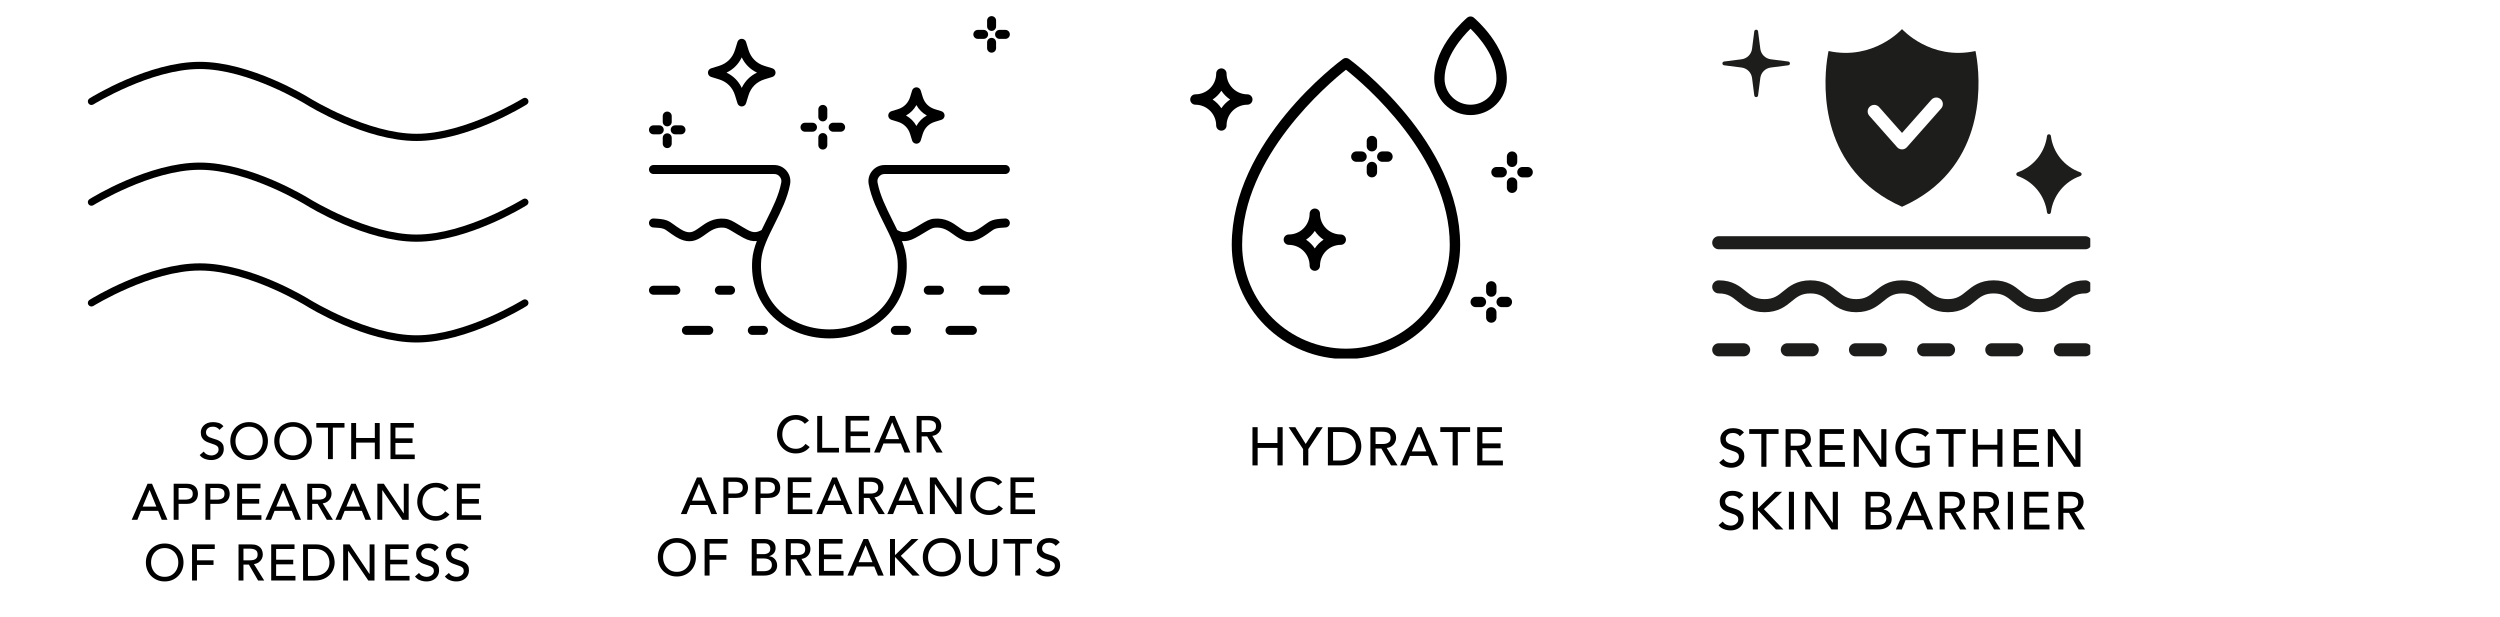 <svg version="1.0" preserveAspectRatio="xMidYMid meet" height="400" viewBox="0 0 1215 300" zoomAndPan="magnify" width="1620" xmlns:xlink="http://www.w3.org/1999/xlink" xmlns="http://www.w3.org/2000/svg"><defs><g></g><clipPath id="53b431e781"><path clip-rule="nonzero" d="M 42.344 30 L 256.844 30 L 256.844 69 L 42.344 69 Z M 42.344 30"></path></clipPath><clipPath id="e0b7fa9644"><path clip-rule="nonzero" d="M 42.344 79 L 256.844 79 L 256.844 118 L 42.344 118 Z M 42.344 79"></path></clipPath><clipPath id="1e2b6d8752"><path clip-rule="nonzero" d="M 42.344 127 L 256.844 127 L 256.844 166.5 L 42.344 166.5 Z M 42.344 127"></path></clipPath><clipPath id="67a2c3b6e1"><path clip-rule="nonzero" d="M 837 14.031 L 870 14.031 L 870 48 L 837 48 Z M 837 14.031"></path></clipPath><clipPath id="cd97ac9fb3"><path clip-rule="nonzero" d="M 832.129 136 L 1015.879 136 L 1015.879 152 L 832.129 152 Z M 832.129 136"></path></clipPath><clipPath id="aee1bb6aa8"><path clip-rule="nonzero" d="M 832.129 114 L 1015.879 114 L 1015.879 122 L 832.129 122 Z M 832.129 114"></path></clipPath><clipPath id="eeb80fa9e3"><path clip-rule="nonzero" d="M 832.129 166 L 851 166 L 851 174 L 832.129 174 Z M 832.129 166"></path></clipPath><clipPath id="bbfe6a182c"><path clip-rule="nonzero" d="M 998 166 L 1015.879 166 L 1015.879 174 L 998 174 Z M 998 166"></path></clipPath><clipPath id="9133df2385"><path clip-rule="nonzero" d="M 887 14.031 L 962 14.031 L 962 101 L 887 101 Z M 887 14.031"></path></clipPath><clipPath id="ce269a46ca"><path clip-rule="nonzero" d="M 598 28 L 710 28 L 710 174.25 L 598 174.25 Z M 598 28"></path></clipPath><clipPath id="ab0819d4ca"><path clip-rule="nonzero" d="M 578.449 33 L 609 33 L 609 64 L 578.449 64 Z M 578.449 33"></path></clipPath><clipPath id="7b8eeda7ec"><path clip-rule="nonzero" d="M 737 81 L 744.949 81 L 744.949 87 L 737 87 Z M 737 81"></path></clipPath><clipPath id="acd991ee96"><path clip-rule="nonzero" d="M 315.359 7.75 L 490.859 7.75 L 490.859 164.5 L 315.359 164.5 Z M 315.359 7.75"></path></clipPath></defs><rect fill-opacity="1" height="360" y="-30" fill="#ffffff" width="1458" x="-121.5"></rect><rect fill-opacity="1" height="360" y="-30" fill="#ffffff" width="1458" x="-121.5"></rect><g clip-path="url(#53b431e781)"><path fill-rule="nonzero" fill-opacity="1" d="M 202.43 68.52 C 177.633 68.52 150 51.496 148.836 50.758 C 148.562 50.594 120.887 33.543 97.109 33.543 C 73.316 33.543 45.656 50.594 45.383 50.758 C 44.559 51.277 43.477 51.031 42.953 50.211 C 42.445 49.391 42.695 48.312 43.516 47.809 C 44.684 47.07 72.316 30.047 97.109 30.047 C 121.902 30.047 149.535 47.07 150.699 47.809 C 150.977 47.973 178.648 65.023 202.43 65.023 C 226.219 65.023 253.879 47.973 254.156 47.809 C 254.977 47.289 256.062 47.535 256.57 48.355 C 257.09 49.176 256.844 50.254 256.02 50.758 C 254.855 51.496 227.223 68.52 202.43 68.52" fill="#000000"></path></g><g clip-path="url(#e0b7fa9644)"><path fill-rule="nonzero" fill-opacity="1" d="M 202.43 117.488 C 177.633 117.488 150 100.465 148.836 99.727 C 148.562 99.562 120.887 82.512 97.109 82.512 C 73.316 82.512 45.656 99.562 45.383 99.727 C 44.559 100.246 43.477 100 42.953 99.18 C 42.445 98.359 42.695 97.281 43.516 96.773 C 44.684 96.035 72.316 79.012 97.109 79.012 C 121.902 79.012 149.535 96.035 150.699 96.773 C 150.977 96.938 178.648 113.988 202.43 113.988 C 226.219 113.988 253.879 96.938 254.156 96.773 C 254.977 96.254 256.062 96.5 256.57 97.32 C 257.09 98.141 256.844 99.219 256.02 99.727 C 254.855 100.465 227.223 117.488 202.43 117.488" fill="#000000"></path></g><g clip-path="url(#1e2b6d8752)"><path fill-rule="nonzero" fill-opacity="1" d="M 202.43 166.453 C 177.633 166.453 150 149.43 148.836 148.691 C 148.562 148.527 120.887 131.477 97.109 131.477 C 73.316 131.477 45.656 148.527 45.383 148.691 C 44.559 149.211 43.477 148.965 42.953 148.145 C 42.445 147.324 42.695 146.246 43.516 145.742 C 44.684 145.004 72.316 127.98 97.109 127.98 C 121.902 127.98 149.535 145.004 150.699 145.742 C 150.977 145.906 178.648 162.957 202.43 162.957 C 226.219 162.957 253.879 145.906 254.156 145.742 C 254.977 145.223 256.062 145.469 256.57 146.289 C 257.09 147.109 256.844 148.188 256.02 148.691 C 254.855 149.43 227.223 166.453 202.43 166.453" fill="#000000"></path></g><path fill-rule="nonzero" fill-opacity="1" d="M 996.734 66.094 C 996.594 64.988 994.992 64.988 994.848 66.094 C 993.797 74.297 988.188 81.07 980.559 83.75 C 979.711 84.047 979.711 85.238 980.559 85.535 C 988.188 88.215 993.797 94.988 994.848 103.191 C 994.992 104.297 996.594 104.297 996.734 103.191 C 997.785 94.988 1003.398 88.215 1011.023 85.535 C 1011.871 85.238 1011.871 84.047 1011.023 83.75 C 1003.398 81.07 997.785 74.297 996.734 66.094 Z M 996.734 66.094" fill="#1d1d1b"></path><g clip-path="url(#67a2c3b6e1)"><path fill-rule="nonzero" fill-opacity="1" d="M 855.512 23.73 L 854.422 15.246 C 854.285 14.168 852.719 14.168 852.578 15.246 L 851.492 23.73 C 851.152 26.383 849.059 28.473 846.402 28.812 L 837.906 29.898 C 836.824 30.035 836.824 31.598 837.906 31.734 L 846.402 32.82 C 849.059 33.16 851.152 35.25 851.492 37.902 L 852.578 46.387 C 852.719 47.465 854.285 47.465 854.422 46.387 L 855.512 37.902 C 855.852 35.25 857.941 33.16 860.598 32.82 L 869.098 31.734 C 870.18 31.598 870.18 30.035 869.098 29.898 L 860.598 28.812 C 857.941 28.473 855.852 26.383 855.512 23.73 Z M 855.512 23.73" fill="#1d1d1b"></path></g><g clip-path="url(#cd97ac9fb3)"><path fill-rule="nonzero" fill-opacity="1" d="M 991.172 151.734 C 984.465 151.734 980.887 148.801 978.016 146.445 C 975.398 144.301 973.328 142.605 968.902 142.605 C 964.48 142.605 962.41 144.301 959.793 146.445 C 956.922 148.801 953.348 151.734 946.641 151.734 C 939.93 151.734 936.355 148.801 933.484 146.445 C 930.867 144.301 928.797 142.605 924.375 142.605 C 919.949 142.605 917.883 144.301 915.266 146.445 C 912.391 148.801 908.816 151.734 902.109 151.734 C 895.402 151.734 891.828 148.801 888.953 146.445 C 886.336 144.301 884.27 142.605 879.844 142.605 C 875.422 142.605 873.352 144.301 870.734 146.445 C 867.863 148.801 864.289 151.734 857.578 151.734 C 850.871 151.734 847.297 148.801 844.426 146.445 C 841.809 144.301 839.742 142.605 835.316 142.605 C 833.555 142.605 832.129 141.18 832.129 139.422 C 832.129 137.664 833.555 136.242 835.316 136.242 C 842.023 136.242 845.598 139.172 848.473 141.527 C 851.09 143.676 853.156 145.371 857.578 145.371 C 862.004 145.371 864.074 143.676 866.691 141.527 C 869.562 139.172 873.137 136.242 879.844 136.242 C 886.555 136.242 890.129 139.172 893 141.527 C 895.617 143.676 897.684 145.371 902.109 145.371 C 906.535 145.371 908.602 143.676 911.219 141.527 C 914.09 139.172 917.668 136.242 924.375 136.242 C 931.082 136.242 934.656 139.172 937.531 141.527 C 940.148 143.676 942.215 145.371 946.641 145.371 C 951.062 145.371 953.133 143.676 955.75 141.527 C 958.621 139.172 962.195 136.242 968.902 136.242 C 975.613 136.242 979.188 139.172 982.062 141.527 C 984.68 143.676 986.746 145.371 991.172 145.371 C 995.598 145.371 997.664 143.676 1000.281 141.527 C 1003.156 139.172 1006.73 136.242 1013.441 136.242 C 1015.199 136.242 1016.629 137.664 1016.629 139.422 C 1016.629 141.18 1015.199 142.605 1013.441 142.605 C 1009.016 142.605 1006.945 144.301 1004.328 146.445 C 1001.457 148.801 997.879 151.734 991.172 151.734 Z M 991.172 151.734" fill="#1d1d1b"></path></g><g clip-path="url(#aee1bb6aa8)"><path fill-rule="nonzero" fill-opacity="1" d="M 1013.441 121.152 L 835.316 121.152 C 833.555 121.152 832.129 119.727 832.129 117.969 C 832.129 116.211 833.555 114.785 835.316 114.785 L 1013.438 114.785 C 1015.199 114.785 1016.625 116.211 1016.625 117.969 C 1016.625 119.727 1015.199 121.152 1013.441 121.152 Z M 1013.441 121.152" fill="#1d1d1b"></path></g><g clip-path="url(#eeb80fa9e3)"><path fill-rule="nonzero" fill-opacity="1" d="M 847.41 173.188 L 835.316 173.188 C 833.555 173.188 832.129 171.762 832.129 170.004 C 832.129 168.246 833.555 166.824 835.316 166.824 L 847.41 166.824 C 849.172 166.824 850.598 168.246 850.598 170.004 C 850.598 171.762 849.172 173.188 847.41 173.188 Z M 847.41 173.188" fill="#1d1d1b"></path></g><path fill-rule="nonzero" fill-opacity="1" d="M 913.863 173.188 L 901.77 173.188 C 900.008 173.188 898.582 171.762 898.582 170.004 C 898.582 168.246 900.008 166.824 901.77 166.824 L 913.863 166.824 C 915.621 166.824 917.051 168.246 917.051 170.004 C 917.051 171.762 915.621 173.188 913.863 173.188 Z M 913.863 173.188" fill="#1d1d1b"></path><path fill-rule="nonzero" fill-opacity="1" d="M 946.988 173.188 L 934.895 173.188 C 933.133 173.188 931.707 171.762 931.707 170.004 C 931.707 168.246 933.133 166.824 934.895 166.824 L 946.988 166.824 C 948.746 166.824 950.176 168.246 950.176 170.004 C 950.176 171.762 948.746 173.188 946.988 173.188 Z M 946.988 173.188" fill="#1d1d1b"></path><path fill-rule="nonzero" fill-opacity="1" d="M 880.738 173.188 L 868.645 173.188 C 866.883 173.188 865.457 171.762 865.457 170.004 C 865.457 168.246 866.883 166.824 868.645 166.824 L 880.738 166.824 C 882.496 166.824 883.926 168.246 883.926 170.004 C 883.926 171.762 882.496 173.188 880.738 173.188 Z M 880.738 173.188" fill="#1d1d1b"></path><path fill-rule="nonzero" fill-opacity="1" d="M 980.113 173.188 L 968.02 173.188 C 966.258 173.188 964.832 171.762 964.832 170.004 C 964.832 168.246 966.258 166.824 968.02 166.824 L 980.113 166.824 C 981.871 166.824 983.301 168.246 983.301 170.004 C 983.301 171.762 981.871 173.188 980.113 173.188 Z M 980.113 173.188" fill="#1d1d1b"></path><g clip-path="url(#bbfe6a182c)"><path fill-rule="nonzero" fill-opacity="1" d="M 1013.441 173.188 L 1001.348 173.188 C 999.586 173.188 998.16 171.762 998.16 170.004 C 998.16 168.246 999.586 166.824 1001.348 166.824 L 1013.441 166.824 C 1015.199 166.824 1016.629 168.246 1016.629 170.004 C 1016.629 171.762 1015.199 173.188 1013.441 173.188 Z M 1013.441 173.188" fill="#1d1d1b"></path></g><g clip-path="url(#9133df2385)"><path fill-rule="nonzero" fill-opacity="1" d="M 960.82 29.137 C 960.453 26.391 960.082 24.797 960.082 24.797 C 938.156 29.531 924.48 14.207 924.379 14.145 C 924.273 14.207 910.602 29.531 888.676 24.797 C 888.676 24.797 888.305 26.391 887.934 29.137 C 886.145 42.414 884.355 82.676 924.379 100.492 C 964.398 82.676 962.609 42.414 960.82 29.137 Z M 943.434 52.688 L 926.77 71.523 C 926.164 72.207 925.293 72.602 924.379 72.602 C 923.465 72.602 922.594 72.207 921.988 71.523 L 908.484 56.258 C 907.32 54.941 907.445 52.93 908.766 51.766 C 910.082 50.602 912.098 50.727 913.266 52.047 L 924.379 64.609 L 938.652 48.473 C 939.816 47.156 941.832 47.027 943.152 48.191 C 944.469 49.355 944.598 51.367 943.434 52.688 Z M 943.434 52.688" fill="#1d1d1b"></path></g><g fill-opacity="1" fill="#000000"><g transform="translate(834.69, 226.85)"><g><path d="M 0.859 -2.062 L 2.891 -3.828 C 3.336 -3.148 3.91 -2.648 4.609 -2.328 C 5.305 -2.016 6.023 -1.859 6.766 -1.859 C 7.316 -1.859 7.875 -1.969 8.438 -2.188 C 9 -2.414 9.469 -2.758 9.844 -3.219 C 10.227 -3.676 10.422 -4.238 10.422 -4.906 C 10.422 -5.508 10.254 -5.992 9.922 -6.359 C 9.598 -6.723 9.164 -7.02 8.625 -7.25 C 8.094 -7.477 7.504 -7.688 6.859 -7.875 C 6.211 -8.07 5.57 -8.297 4.938 -8.547 C 4.301 -8.797 3.711 -9.117 3.172 -9.516 C 2.641 -9.922 2.207 -10.457 1.875 -11.125 C 1.551 -11.789 1.391 -12.629 1.391 -13.641 C 1.391 -14.18 1.504 -14.75 1.734 -15.344 C 1.973 -15.938 2.344 -16.488 2.844 -17 C 3.344 -17.52 3.984 -17.941 4.766 -18.266 C 5.547 -18.598 6.488 -18.766 7.594 -18.766 C 8.594 -18.766 9.551 -18.625 10.469 -18.344 C 11.383 -18.07 12.188 -17.516 12.875 -16.672 L 10.859 -14.828 C 10.547 -15.316 10.098 -15.707 9.516 -16 C 8.941 -16.289 8.301 -16.438 7.594 -16.438 C 6.688 -16.438 5.973 -16.281 5.453 -15.969 C 4.93 -15.656 4.562 -15.285 4.344 -14.859 C 4.133 -14.43 4.031 -14.023 4.031 -13.641 C 4.031 -12.984 4.191 -12.453 4.516 -12.047 C 4.848 -11.648 5.281 -11.328 5.812 -11.078 C 6.344 -10.836 6.93 -10.629 7.578 -10.453 C 8.223 -10.273 8.863 -10.066 9.5 -9.828 C 10.145 -9.598 10.734 -9.301 11.266 -8.938 C 11.797 -8.582 12.223 -8.102 12.547 -7.5 C 12.879 -6.906 13.047 -6.133 13.047 -5.188 C 13.047 -4.02 12.758 -3.008 12.188 -2.156 C 11.625 -1.301 10.859 -0.648 9.891 -0.203 C 8.93 0.242 7.863 0.469 6.688 0.469 C 5.52 0.469 4.41 0.258 3.359 -0.156 C 2.305 -0.57 1.473 -1.207 0.859 -2.062 Z M 0.859 -2.062"></path></g></g></g><g fill-opacity="1" fill="#000000"><g transform="translate(849.833, 226.85)"><g><path d="M 6.172 0 L 6.172 -15.969 L 0.281 -15.969 L 0.281 -18.297 L 14.547 -18.297 L 14.547 -15.969 L 8.656 -15.969 L 8.656 0 Z M 6.172 0"></path></g></g></g><g fill-opacity="1" fill="#000000"><g transform="translate(865.44, 226.85)"><g><path d="M 2.359 0 L 2.359 -18.297 L 8.781 -18.297 C 9.957 -18.297 10.922 -18.141 11.672 -17.828 C 12.43 -17.516 13.031 -17.102 13.469 -16.594 C 13.914 -16.094 14.223 -15.539 14.391 -14.938 C 14.566 -14.332 14.656 -13.75 14.656 -13.188 C 14.656 -12.406 14.473 -11.664 14.109 -10.969 C 13.742 -10.27 13.223 -9.68 12.547 -9.203 C 11.879 -8.734 11.082 -8.445 10.156 -8.344 L 15.344 0 L 12.25 0 L 7.594 -8.062 L 4.828 -8.062 L 4.828 0 Z M 4.828 -16.125 L 4.828 -10.234 L 8.094 -10.234 C 8.75 -10.234 9.375 -10.305 9.969 -10.453 C 10.57 -10.598 11.062 -10.879 11.438 -11.297 C 11.82 -11.723 12.016 -12.352 12.016 -13.188 C 12.016 -14.008 11.82 -14.629 11.438 -15.047 C 11.062 -15.473 10.57 -15.758 9.969 -15.906 C 9.375 -16.051 8.75 -16.125 8.094 -16.125 Z M 4.828 -16.125"></path></g></g></g><g fill-opacity="1" fill="#000000"><g transform="translate(882.004, 226.85)"><g><path d="M 2.359 0 L 2.359 -18.297 L 14.156 -18.297 L 14.156 -15.969 L 4.828 -15.969 L 4.828 -10.516 L 13.516 -10.516 L 13.516 -8.188 L 4.828 -8.188 L 4.828 -2.328 L 14.625 -2.328 L 14.625 0 Z M 2.359 0"></path></g></g></g><g fill-opacity="1" fill="#000000"><g transform="translate(898.567, 226.85)"><g><path d="M 2.359 0 L 2.359 -18.297 L 5.609 -18.297 L 15.688 -3.25 L 15.734 -3.25 L 15.734 -18.297 L 18.219 -18.297 L 18.219 0 L 15.062 0 L 4.891 -15.047 L 4.828 -15.047 L 4.828 0 Z M 2.359 0"></path></g></g></g><g fill-opacity="1" fill="#000000"><g transform="translate(919.912, 226.85)"><g><path d="M 11.391 -10.234 L 17.938 -10.234 L 17.938 -1.219 C 17.352 -0.852 16.66 -0.547 15.859 -0.297 C 15.055 -0.047 14.234 0.141 13.391 0.266 C 12.547 0.398 11.754 0.469 11.016 0.469 C 9.461 0.469 8.078 0.211 6.859 -0.297 C 5.648 -0.805 4.625 -1.504 3.781 -2.391 C 2.945 -3.273 2.312 -4.297 1.875 -5.453 C 1.438 -6.617 1.219 -7.852 1.219 -9.156 C 1.219 -10.508 1.445 -11.766 1.906 -12.922 C 2.375 -14.086 3.035 -15.109 3.891 -15.984 C 4.742 -16.859 5.75 -17.539 6.906 -18.031 C 8.07 -18.52 9.352 -18.766 10.75 -18.766 C 12.438 -18.766 13.816 -18.551 14.891 -18.125 C 15.973 -17.707 16.867 -17.129 17.578 -16.391 L 15.812 -14.5 C 15.07 -15.219 14.27 -15.719 13.406 -16 C 12.551 -16.289 11.664 -16.438 10.75 -16.438 C 9.352 -16.438 8.141 -16.109 7.109 -15.453 C 6.078 -14.797 5.273 -13.914 4.703 -12.812 C 4.129 -11.719 3.844 -10.5 3.844 -9.156 C 3.844 -7.77 4.156 -6.523 4.781 -5.422 C 5.414 -4.316 6.266 -3.445 7.328 -2.812 C 8.398 -2.176 9.609 -1.859 10.953 -1.859 C 11.816 -1.859 12.645 -1.941 13.438 -2.109 C 14.227 -2.273 14.898 -2.508 15.453 -2.812 L 15.453 -7.906 L 11.391 -7.906 Z M 11.391 -10.234"></path></g></g></g><g fill-opacity="1" fill="#000000"><g transform="translate(940.791, 226.85)"><g><path d="M 6.172 0 L 6.172 -15.969 L 0.281 -15.969 L 0.281 -18.297 L 14.547 -18.297 L 14.547 -15.969 L 8.656 -15.969 L 8.656 0 Z M 6.172 0"></path></g></g></g><g fill-opacity="1" fill="#000000"><g transform="translate(956.398, 226.85)"><g><path d="M 2.359 0 L 2.359 -18.297 L 4.828 -18.297 L 4.828 -10.703 L 14.312 -10.703 L 14.312 -18.297 L 16.797 -18.297 L 16.797 0 L 14.312 0 L 14.312 -8.375 L 4.828 -8.375 L 4.828 0 Z M 2.359 0"></path></g></g></g><g fill-opacity="1" fill="#000000"><g transform="translate(976.321, 226.85)"><g><path d="M 2.359 0 L 2.359 -18.297 L 14.156 -18.297 L 14.156 -15.969 L 4.828 -15.969 L 4.828 -10.516 L 13.516 -10.516 L 13.516 -8.188 L 4.828 -8.188 L 4.828 -2.328 L 14.625 -2.328 L 14.625 0 Z M 2.359 0"></path></g></g></g><g fill-opacity="1" fill="#000000"><g transform="translate(992.885, 226.85)"><g><path d="M 2.359 0 L 2.359 -18.297 L 5.609 -18.297 L 15.688 -3.25 L 15.734 -3.25 L 15.734 -18.297 L 18.219 -18.297 L 18.219 0 L 15.062 0 L 4.891 -15.047 L 4.828 -15.047 L 4.828 0 Z M 2.359 0"></path></g></g></g><g fill-opacity="1" fill="#000000"><g transform="translate(834.376, 257.309)"><g><path d="M 0.859 -2.062 L 2.891 -3.828 C 3.336 -3.148 3.91 -2.648 4.609 -2.328 C 5.305 -2.016 6.023 -1.859 6.766 -1.859 C 7.316 -1.859 7.875 -1.969 8.438 -2.188 C 9 -2.414 9.469 -2.758 9.844 -3.219 C 10.227 -3.676 10.422 -4.238 10.422 -4.906 C 10.422 -5.508 10.254 -5.992 9.922 -6.359 C 9.598 -6.723 9.164 -7.02 8.625 -7.25 C 8.094 -7.477 7.504 -7.688 6.859 -7.875 C 6.211 -8.07 5.57 -8.297 4.938 -8.547 C 4.301 -8.797 3.711 -9.117 3.172 -9.516 C 2.641 -9.922 2.207 -10.457 1.875 -11.125 C 1.551 -11.789 1.391 -12.629 1.391 -13.641 C 1.391 -14.18 1.504 -14.75 1.734 -15.344 C 1.973 -15.938 2.344 -16.488 2.844 -17 C 3.344 -17.52 3.984 -17.941 4.766 -18.266 C 5.547 -18.598 6.488 -18.766 7.594 -18.766 C 8.594 -18.766 9.551 -18.625 10.469 -18.344 C 11.383 -18.07 12.188 -17.516 12.875 -16.672 L 10.859 -14.828 C 10.547 -15.316 10.098 -15.707 9.516 -16 C 8.941 -16.289 8.301 -16.438 7.594 -16.438 C 6.688 -16.438 5.973 -16.281 5.453 -15.969 C 4.93 -15.656 4.562 -15.285 4.344 -14.859 C 4.133 -14.43 4.031 -14.023 4.031 -13.641 C 4.031 -12.984 4.191 -12.453 4.516 -12.047 C 4.848 -11.648 5.281 -11.328 5.812 -11.078 C 6.344 -10.836 6.93 -10.629 7.578 -10.453 C 8.223 -10.273 8.863 -10.066 9.5 -9.828 C 10.145 -9.598 10.734 -9.301 11.266 -8.938 C 11.797 -8.582 12.223 -8.102 12.547 -7.5 C 12.879 -6.906 13.047 -6.133 13.047 -5.188 C 13.047 -4.02 12.758 -3.008 12.188 -2.156 C 11.625 -1.301 10.859 -0.648 9.891 -0.203 C 8.93 0.242 7.863 0.469 6.688 0.469 C 5.52 0.469 4.41 0.258 3.359 -0.156 C 2.305 -0.57 1.473 -1.207 0.859 -2.062 Z M 0.859 -2.062"></path></g></g></g><g fill-opacity="1" fill="#000000"><g transform="translate(849.519, 257.309)"><g><path d="M 2.359 0 L 2.359 -18.297 L 4.828 -18.297 L 4.828 -10.391 L 5.047 -10.391 L 13.125 -18.297 L 16.594 -18.297 L 7.75 -9.844 L 17.188 0 L 13.562 0 L 5.047 -9.156 L 4.828 -9.156 L 4.828 0 Z M 2.359 0"></path></g></g></g><g fill-opacity="1" fill="#000000"><g transform="translate(867.039, 257.309)"><g><path d="M 2.359 0 L 2.359 -18.297 L 4.828 -18.297 L 4.828 0 Z M 2.359 0"></path></g></g></g><g fill-opacity="1" fill="#000000"><g transform="translate(874.998, 257.309)"><g><path d="M 2.359 0 L 2.359 -18.297 L 5.609 -18.297 L 15.688 -3.25 L 15.734 -3.25 L 15.734 -18.297 L 18.219 -18.297 L 18.219 0 L 15.062 0 L 4.891 -15.047 L 4.828 -15.047 L 4.828 0 Z M 2.359 0"></path></g></g></g><g fill-opacity="1" fill="#000000"><g transform="translate(896.342, 257.309)"><g></g></g></g><g fill-opacity="1" fill="#000000"><g transform="translate(904.301, 257.309)"><g><path d="M 2.359 0 L 2.359 -18.297 L 8.703 -18.297 C 9.773 -18.297 10.727 -18.129 11.562 -17.797 C 12.395 -17.461 13.051 -16.957 13.531 -16.281 C 14.02 -15.613 14.266 -14.758 14.266 -13.719 C 14.266 -12.664 13.973 -11.805 13.391 -11.141 C 12.805 -10.484 12.047 -10 11.109 -9.688 L 11.109 -9.641 C 11.848 -9.586 12.516 -9.352 13.109 -8.938 C 13.703 -8.531 14.176 -7.992 14.531 -7.328 C 14.883 -6.66 15.062 -5.914 15.062 -5.094 C 15.062 -4.008 14.77 -3.086 14.188 -2.328 C 13.613 -1.566 12.844 -0.988 11.875 -0.594 C 10.906 -0.195 9.82 0 8.625 0 Z M 4.828 -16.125 L 4.828 -10.703 L 8.219 -10.703 C 9.164 -10.703 9.969 -10.906 10.625 -11.312 C 11.289 -11.727 11.625 -12.438 11.625 -13.438 C 11.625 -14.164 11.391 -14.797 10.922 -15.328 C 10.461 -15.859 9.734 -16.125 8.734 -16.125 Z M 4.828 -8.531 L 4.828 -2.172 L 8.484 -2.172 C 8.859 -2.172 9.27 -2.211 9.719 -2.297 C 10.164 -2.379 10.594 -2.531 11 -2.75 C 11.414 -2.969 11.758 -3.281 12.031 -3.688 C 12.301 -4.102 12.438 -4.629 12.438 -5.266 C 12.438 -6.359 12.082 -7.176 11.375 -7.719 C 10.664 -8.258 9.707 -8.531 8.5 -8.531 Z M 4.828 -8.531"></path></g></g></g><g fill-opacity="1" fill="#000000"><g transform="translate(921.355, 257.309)"><g><path d="M 0.031 0 L 8.094 -18.297 L 10.344 -18.297 L 18.172 0 L 15.281 0 L 13.438 -4.516 L 4.734 -4.516 L 2.922 0 Z M 5.609 -6.688 L 12.531 -6.688 L 9.125 -15.094 L 9.078 -15.094 Z M 5.609 -6.688"></path></g></g></g><g fill-opacity="1" fill="#000000"><g transform="translate(940.322, 257.309)"><g><path d="M 2.359 0 L 2.359 -18.297 L 8.781 -18.297 C 9.957 -18.297 10.922 -18.141 11.672 -17.828 C 12.43 -17.516 13.031 -17.102 13.469 -16.594 C 13.914 -16.094 14.223 -15.539 14.391 -14.938 C 14.566 -14.332 14.656 -13.75 14.656 -13.188 C 14.656 -12.406 14.473 -11.664 14.109 -10.969 C 13.742 -10.27 13.223 -9.68 12.547 -9.203 C 11.879 -8.734 11.082 -8.445 10.156 -8.344 L 15.344 0 L 12.25 0 L 7.594 -8.062 L 4.828 -8.062 L 4.828 0 Z M 4.828 -16.125 L 4.828 -10.234 L 8.094 -10.234 C 8.75 -10.234 9.375 -10.305 9.969 -10.453 C 10.57 -10.598 11.062 -10.879 11.438 -11.297 C 11.82 -11.723 12.016 -12.352 12.016 -13.188 C 12.016 -14.008 11.82 -14.629 11.438 -15.047 C 11.062 -15.473 10.57 -15.758 9.969 -15.906 C 9.375 -16.051 8.75 -16.125 8.094 -16.125 Z M 4.828 -16.125"></path></g></g></g><g fill-opacity="1" fill="#000000"><g transform="translate(956.886, 257.309)"><g><path d="M 2.359 0 L 2.359 -18.297 L 8.781 -18.297 C 9.957 -18.297 10.922 -18.141 11.672 -17.828 C 12.43 -17.516 13.031 -17.102 13.469 -16.594 C 13.914 -16.094 14.223 -15.539 14.391 -14.938 C 14.566 -14.332 14.656 -13.75 14.656 -13.188 C 14.656 -12.406 14.473 -11.664 14.109 -10.969 C 13.742 -10.27 13.223 -9.68 12.547 -9.203 C 11.879 -8.734 11.082 -8.445 10.156 -8.344 L 15.344 0 L 12.25 0 L 7.594 -8.062 L 4.828 -8.062 L 4.828 0 Z M 4.828 -16.125 L 4.828 -10.234 L 8.094 -10.234 C 8.75 -10.234 9.375 -10.305 9.969 -10.453 C 10.57 -10.598 11.062 -10.879 11.438 -11.297 C 11.82 -11.723 12.016 -12.352 12.016 -13.188 C 12.016 -14.008 11.82 -14.629 11.438 -15.047 C 11.062 -15.473 10.57 -15.758 9.969 -15.906 C 9.375 -16.051 8.75 -16.125 8.094 -16.125 Z M 4.828 -16.125"></path></g></g></g><g fill-opacity="1" fill="#000000"><g transform="translate(973.449, 257.309)"><g><path d="M 2.359 0 L 2.359 -18.297 L 4.828 -18.297 L 4.828 0 Z M 2.359 0"></path></g></g></g><g fill-opacity="1" fill="#000000"><g transform="translate(981.408, 257.309)"><g><path d="M 2.359 0 L 2.359 -18.297 L 14.156 -18.297 L 14.156 -15.969 L 4.828 -15.969 L 4.828 -10.516 L 13.516 -10.516 L 13.516 -8.188 L 4.828 -8.188 L 4.828 -2.328 L 14.625 -2.328 L 14.625 0 Z M 2.359 0"></path></g></g></g><g fill-opacity="1" fill="#000000"><g transform="translate(997.972, 257.309)"><g><path d="M 2.359 0 L 2.359 -18.297 L 8.781 -18.297 C 9.957 -18.297 10.922 -18.141 11.672 -17.828 C 12.43 -17.516 13.031 -17.102 13.469 -16.594 C 13.914 -16.094 14.223 -15.539 14.391 -14.938 C 14.566 -14.332 14.656 -13.75 14.656 -13.188 C 14.656 -12.406 14.473 -11.664 14.109 -10.969 C 13.742 -10.27 13.223 -9.68 12.547 -9.203 C 11.879 -8.734 11.082 -8.445 10.156 -8.344 L 15.344 0 L 12.25 0 L 7.594 -8.062 L 4.828 -8.062 L 4.828 0 Z M 4.828 -16.125 L 4.828 -10.234 L 8.094 -10.234 C 8.75 -10.234 9.375 -10.305 9.969 -10.453 C 10.57 -10.598 11.062 -10.879 11.438 -11.297 C 11.82 -11.723 12.016 -12.352 12.016 -13.188 C 12.016 -14.008 11.82 -14.629 11.438 -15.047 C 11.062 -15.473 10.57 -15.758 9.969 -15.906 C 9.375 -16.051 8.75 -16.125 8.094 -16.125 Z M 4.828 -16.125"></path></g></g></g><g clip-path="url(#ce269a46ca)"><path fill-rule="nonzero" fill-opacity="1" d="M 655.625 28.672 C 655.18 28.348 654.684 28.184 654.133 28.184 C 653.582 28.184 653.082 28.348 652.641 28.672 C 650.434 30.289 598.633 68.859 598.633 119 C 598.633 120.82 598.719 122.633 598.898 124.441 C 599.078 126.25 599.344 128.047 599.699 129.828 C 600.051 131.613 600.492 133.371 601.02 135.113 C 601.551 136.852 602.16 138.562 602.855 140.242 C 603.551 141.922 604.328 143.562 605.184 145.164 C 606.043 146.766 606.977 148.324 607.984 149.836 C 608.996 151.348 610.078 152.805 611.23 154.211 C 612.383 155.617 613.602 156.961 614.887 158.246 C 616.172 159.531 617.52 160.75 618.922 161.902 C 620.328 163.059 621.785 164.137 623.297 165.148 C 624.809 166.156 626.367 167.09 627.969 167.949 C 629.57 168.805 631.215 169.582 632.895 170.277 C 634.57 170.973 636.281 171.586 638.02 172.113 C 639.762 172.641 641.52 173.082 643.305 173.434 C 645.086 173.789 646.883 174.055 648.691 174.234 C 650.5 174.414 652.312 174.5 654.133 174.5 C 655.949 174.5 657.762 174.414 659.57 174.234 C 661.379 174.055 663.176 173.789 664.961 173.434 C 666.742 173.082 668.504 172.641 670.242 172.113 C 671.98 171.586 673.691 170.973 675.371 170.277 C 677.051 169.582 678.691 168.805 680.293 167.949 C 681.898 167.09 683.453 166.156 684.965 165.148 C 686.477 164.137 687.934 163.059 689.34 161.902 C 690.746 160.75 692.09 159.531 693.375 158.246 C 694.66 156.961 695.879 155.617 697.035 154.211 C 698.188 152.805 699.27 151.348 700.277 149.836 C 701.289 148.324 702.223 146.766 703.078 145.164 C 703.934 143.562 704.711 141.922 705.406 140.242 C 706.102 138.562 706.715 136.852 707.242 135.113 C 707.77 133.375 708.211 131.613 708.566 129.828 C 708.918 128.047 709.188 126.25 709.363 124.441 C 709.543 122.633 709.633 120.82 709.633 119 C 709.633 68.859 657.828 30.289 655.625 28.672 Z M 654.133 169.457 C 652.48 169.453 650.832 169.371 649.188 169.207 C 647.543 169.043 645.914 168.801 644.293 168.477 C 642.672 168.152 641.07 167.75 639.492 167.27 C 637.91 166.789 636.359 166.234 634.832 165.602 C 633.305 164.969 631.816 164.262 630.359 163.48 C 628.902 162.703 627.488 161.855 626.113 160.934 C 624.742 160.016 623.414 159.035 622.141 157.984 C 620.863 156.938 619.641 155.828 618.473 154.66 C 617.305 153.492 616.195 152.27 615.148 150.996 C 614.098 149.719 613.117 148.391 612.199 147.02 C 611.281 145.645 610.43 144.23 609.652 142.773 C 608.871 141.316 608.168 139.828 607.531 138.301 C 606.898 136.773 606.344 135.223 605.863 133.641 C 605.383 132.062 604.98 130.461 604.656 128.84 C 604.332 127.223 604.09 125.59 603.926 123.945 C 603.762 122.301 603.68 120.652 603.676 119 C 603.676 76.047 645.617 40.637 654.133 33.895 C 662.645 40.637 704.586 76.047 704.586 119 C 704.586 120.652 704.5 122.301 704.336 123.945 C 704.176 125.59 703.93 127.223 703.605 128.84 C 703.285 130.461 702.883 132.062 702.402 133.641 C 701.918 135.223 701.363 136.773 700.73 138.301 C 700.098 139.828 699.391 141.316 698.613 142.773 C 697.832 144.23 696.984 145.645 696.066 147.02 C 695.148 148.391 694.164 149.719 693.117 150.996 C 692.066 152.27 690.961 153.492 689.793 154.66 C 688.625 155.828 687.402 156.938 686.125 157.984 C 684.848 159.035 683.523 160.016 682.148 160.934 C 680.777 161.855 679.359 162.703 677.902 163.48 C 676.449 164.262 674.957 164.969 673.43 165.602 C 671.906 166.234 670.352 166.789 668.77 167.27 C 667.191 167.75 665.59 168.152 663.973 168.477 C 662.352 168.801 660.719 169.043 659.074 169.207 C 657.43 169.371 655.785 169.453 654.133 169.457 Z M 654.133 169.457" fill="#000000"></path></g><path fill-rule="nonzero" fill-opacity="1" d="M 651.609 113.957 C 650.945 113.957 650.289 113.891 649.641 113.762 C 648.992 113.629 648.359 113.438 647.75 113.184 C 647.137 112.93 646.555 112.621 646.004 112.254 C 645.453 111.883 644.945 111.465 644.477 110.996 C 644.008 110.527 643.59 110.02 643.223 109.469 C 642.855 108.918 642.543 108.336 642.289 107.727 C 642.035 107.113 641.844 106.484 641.715 105.832 C 641.582 105.184 641.52 104.527 641.52 103.867 C 641.52 103.531 641.453 103.207 641.324 102.898 C 641.199 102.59 641.016 102.316 640.777 102.082 C 640.543 101.844 640.27 101.664 639.961 101.535 C 639.652 101.406 639.328 101.344 638.996 101.344 C 638.66 101.344 638.34 101.406 638.031 101.535 C 637.719 101.664 637.449 101.844 637.211 102.082 C 636.977 102.316 636.793 102.59 636.664 102.898 C 636.535 103.207 636.473 103.531 636.473 103.867 C 636.473 104.527 636.406 105.184 636.277 105.832 C 636.148 106.484 635.953 107.113 635.703 107.727 C 635.449 108.336 635.137 108.918 634.77 109.469 C 634.398 110.02 633.98 110.527 633.512 110.996 C 633.047 111.465 632.535 111.883 631.984 112.254 C 631.434 112.621 630.852 112.93 630.242 113.184 C 629.629 113.438 629 113.629 628.348 113.762 C 627.699 113.891 627.043 113.957 626.383 113.957 C 626.047 113.957 625.727 114.02 625.418 114.148 C 625.105 114.277 624.836 114.457 624.598 114.695 C 624.359 114.934 624.18 115.203 624.051 115.512 C 623.922 115.824 623.859 116.145 623.859 116.48 C 623.859 116.812 623.922 117.137 624.051 117.445 C 624.18 117.754 624.359 118.027 624.598 118.262 C 624.836 118.5 625.105 118.68 625.418 118.809 C 625.727 118.938 626.047 119 626.383 119 C 627.043 119.004 627.699 119.066 628.348 119.199 C 629 119.328 629.629 119.52 630.242 119.773 C 630.852 120.027 631.434 120.336 631.984 120.707 C 632.535 121.074 633.047 121.492 633.512 121.961 C 633.98 122.43 634.398 122.938 634.77 123.488 C 635.137 124.039 635.449 124.621 635.703 125.234 C 635.953 125.844 636.148 126.477 636.277 127.125 C 636.406 127.773 636.473 128.43 636.473 129.094 C 636.473 129.426 636.535 129.75 636.664 130.059 C 636.793 130.367 636.977 130.641 637.211 130.875 C 637.449 131.113 637.719 131.297 638.031 131.422 C 638.34 131.551 638.66 131.617 638.996 131.617 C 639.328 131.617 639.652 131.551 639.961 131.422 C 640.27 131.297 640.543 131.113 640.777 130.875 C 641.016 130.641 641.199 130.367 641.324 130.059 C 641.453 129.75 641.52 129.426 641.52 129.094 C 641.52 128.43 641.582 127.773 641.715 127.125 C 641.844 126.477 642.035 125.844 642.289 125.234 C 642.543 124.621 642.855 124.039 643.223 123.488 C 643.59 122.938 644.008 122.43 644.477 121.961 C 644.945 121.492 645.453 121.074 646.004 120.707 C 646.555 120.336 647.137 120.027 647.75 119.773 C 648.359 119.52 648.992 119.328 649.641 119.199 C 650.289 119.066 650.945 119.004 651.609 119 C 651.941 119 652.266 118.938 652.574 118.809 C 652.883 118.68 653.156 118.5 653.395 118.262 C 653.629 118.027 653.812 117.754 653.941 117.445 C 654.066 117.137 654.133 116.812 654.133 116.48 C 654.133 116.145 654.066 115.824 653.941 115.512 C 653.812 115.203 653.629 114.934 653.395 114.695 C 653.156 114.457 652.883 114.277 652.574 114.148 C 652.266 114.02 651.941 113.957 651.609 113.957 Z M 638.996 120.734 C 637.863 119.031 636.445 117.613 634.742 116.48 C 636.445 115.344 637.863 113.926 638.996 112.223 C 640.129 113.926 641.547 115.344 643.25 116.48 C 641.547 117.613 640.129 119.031 638.996 120.734 Z M 638.996 120.734" fill="#000000"></path><g clip-path="url(#ab0819d4ca)"><path fill-rule="nonzero" fill-opacity="1" d="M 606.199 50.887 C 606.535 50.887 606.855 50.824 607.164 50.695 C 607.473 50.566 607.746 50.387 607.984 50.148 C 608.219 49.914 608.402 49.641 608.531 49.332 C 608.66 49.023 608.723 48.699 608.723 48.367 C 608.723 48.031 608.66 47.707 608.531 47.398 C 608.402 47.09 608.219 46.816 607.984 46.582 C 607.746 46.344 607.473 46.164 607.164 46.035 C 606.855 45.906 606.535 45.844 606.199 45.844 C 605.539 45.844 604.883 45.777 604.23 45.648 C 603.582 45.516 602.953 45.324 602.34 45.07 C 601.727 44.816 601.148 44.508 600.598 44.137 C 600.047 43.77 599.535 43.352 599.066 42.883 C 598.598 42.414 598.18 41.906 597.812 41.355 C 597.445 40.805 597.133 40.223 596.879 39.613 C 596.625 39 596.434 38.367 596.305 37.719 C 596.176 37.07 596.109 36.414 596.109 35.75 C 596.109 35.418 596.043 35.094 595.918 34.785 C 595.789 34.477 595.605 34.203 595.371 33.969 C 595.133 33.73 594.859 33.551 594.551 33.422 C 594.242 33.293 593.922 33.23 593.586 33.23 C 593.25 33.23 592.93 33.293 592.621 33.422 C 592.312 33.551 592.039 33.73 591.801 33.969 C 591.566 34.203 591.383 34.477 591.254 34.785 C 591.129 35.094 591.062 35.418 591.062 35.75 C 591.062 36.414 590.996 37.07 590.867 37.719 C 590.738 38.367 590.547 39 590.293 39.613 C 590.039 40.223 589.727 40.805 589.359 41.355 C 588.992 41.906 588.574 42.414 588.105 42.883 C 587.637 43.352 587.125 43.77 586.574 44.137 C 586.023 44.508 585.445 44.816 584.832 45.07 C 584.219 45.324 583.59 45.516 582.941 45.648 C 582.289 45.777 581.637 45.844 580.973 45.844 C 580.637 45.844 580.316 45.906 580.008 46.035 C 579.699 46.164 579.426 46.344 579.188 46.582 C 578.953 46.816 578.77 47.09 578.641 47.398 C 578.516 47.707 578.449 48.031 578.449 48.367 C 578.449 48.699 578.516 49.023 578.641 49.332 C 578.77 49.641 578.953 49.914 579.188 50.148 C 579.426 50.387 579.699 50.566 580.008 50.695 C 580.316 50.824 580.637 50.887 580.973 50.887 C 581.637 50.891 582.289 50.953 582.941 51.082 C 583.59 51.215 584.219 51.406 584.832 51.66 C 585.445 51.914 586.023 52.223 586.574 52.594 C 587.125 52.961 587.637 53.379 588.105 53.848 C 588.574 54.316 588.992 54.824 589.359 55.375 C 589.727 55.926 590.039 56.508 590.293 57.117 C 590.547 57.73 590.738 58.363 590.867 59.012 C 590.996 59.66 591.062 60.316 591.062 60.98 C 591.062 61.312 591.129 61.637 591.254 61.945 C 591.383 62.254 591.566 62.527 591.801 62.762 C 592.039 63 592.312 63.18 592.621 63.309 C 592.93 63.438 593.25 63.5 593.586 63.5 C 593.922 63.5 594.242 63.438 594.551 63.309 C 594.859 63.18 595.133 63 595.371 62.762 C 595.605 62.527 595.789 62.254 595.918 61.945 C 596.043 61.637 596.109 61.312 596.109 60.98 C 596.109 60.316 596.176 59.66 596.305 59.012 C 596.434 58.363 596.625 57.73 596.879 57.117 C 597.133 56.508 597.445 55.926 597.812 55.375 C 598.18 54.824 598.598 54.316 599.066 53.848 C 599.535 53.379 600.047 52.961 600.598 52.594 C 601.148 52.223 601.727 51.914 602.34 51.66 C 602.953 51.406 603.582 51.215 604.23 51.082 C 604.883 50.953 605.539 50.891 606.199 50.887 Z M 593.586 52.621 C 592.453 50.918 591.035 49.5 589.332 48.367 C 591.035 47.23 592.453 45.812 593.586 44.109 C 594.719 45.812 596.137 47.23 597.84 48.367 C 596.137 49.5 594.719 50.918 593.586 52.621 Z M 593.586 52.621" fill="#000000"></path></g><path fill-rule="nonzero" fill-opacity="1" d="M 714.676 55.934 C 715.254 55.934 715.832 55.902 716.406 55.848 C 716.984 55.789 717.555 55.703 718.121 55.59 C 718.688 55.477 719.246 55.336 719.801 55.168 C 720.355 55 720.898 54.805 721.434 54.586 C 721.965 54.363 722.488 54.117 722.996 53.844 C 723.508 53.57 724.004 53.273 724.484 52.953 C 724.965 52.629 725.426 52.285 725.875 51.918 C 726.32 51.551 726.75 51.164 727.156 50.754 C 727.566 50.348 727.953 49.918 728.32 49.473 C 728.688 49.023 729.031 48.562 729.355 48.082 C 729.676 47.602 729.973 47.105 730.246 46.594 C 730.52 46.086 730.766 45.562 730.988 45.027 C 731.207 44.496 731.402 43.953 731.57 43.398 C 731.738 42.844 731.879 42.285 731.992 41.719 C 732.105 41.152 732.191 40.578 732.25 40.004 C 732.305 39.43 732.336 38.852 732.336 38.273 C 732.336 22.191 716.949 9.137 716.297 8.59 C 716.07 8.398 715.816 8.254 715.539 8.152 C 715.262 8.051 714.973 8 714.676 8 C 714.383 8 714.094 8.051 713.816 8.152 C 713.539 8.254 713.285 8.398 713.059 8.59 C 712.402 9.137 697.02 22.191 697.02 38.273 C 697.02 38.852 697.047 39.43 697.105 40.004 C 697.16 40.578 697.246 41.152 697.359 41.719 C 697.473 42.285 697.613 42.844 697.781 43.398 C 697.949 43.953 698.145 44.496 698.367 45.027 C 698.59 45.562 698.836 46.086 699.109 46.594 C 699.383 47.105 699.68 47.602 700 48.082 C 700.32 48.562 700.664 49.023 701.031 49.473 C 701.398 49.918 701.785 50.348 702.195 50.754 C 702.605 51.164 703.031 51.551 703.48 51.918 C 703.926 52.285 704.391 52.629 704.871 52.953 C 705.352 53.273 705.848 53.57 706.355 53.844 C 706.867 54.117 707.387 54.363 707.922 54.586 C 708.457 54.805 709 55 709.555 55.168 C 710.105 55.336 710.668 55.477 711.234 55.59 C 711.801 55.703 712.371 55.789 712.945 55.848 C 713.523 55.902 714.098 55.934 714.676 55.934 Z M 714.676 13.957 C 718.41 17.594 727.289 27.395 727.289 38.273 C 727.289 39.102 727.211 39.922 727.047 40.734 C 726.887 41.547 726.648 42.336 726.332 43.102 C 726.012 43.867 725.625 44.594 725.164 45.281 C 724.703 45.973 724.184 46.609 723.598 47.195 C 723.012 47.777 722.375 48.301 721.684 48.762 C 720.996 49.223 720.27 49.609 719.504 49.93 C 718.738 50.246 717.949 50.484 717.137 50.645 C 716.324 50.809 715.504 50.887 714.676 50.887 C 713.848 50.887 713.027 50.809 712.215 50.645 C 711.402 50.484 710.613 50.246 709.852 49.93 C 709.086 49.609 708.359 49.223 707.668 48.762 C 706.98 48.301 706.344 47.777 705.758 47.195 C 705.172 46.609 704.648 45.973 704.188 45.281 C 703.73 44.594 703.34 43.867 703.023 43.102 C 702.707 42.336 702.469 41.547 702.305 40.734 C 702.145 39.922 702.062 39.102 702.062 38.273 C 702.062 27.395 710.945 17.594 714.676 13.957 Z M 714.676 13.957" fill="#000000"></path><g clip-path="url(#7b8eeda7ec)"><path fill-rule="nonzero" fill-opacity="1" d="M 742.426 81.16 L 739.902 81.16 C 739.57 81.16 739.246 81.227 738.938 81.352 C 738.629 81.48 738.355 81.664 738.121 81.898 C 737.883 82.137 737.703 82.41 737.574 82.719 C 737.445 83.027 737.383 83.348 737.383 83.684 C 737.383 84.02 737.445 84.34 737.574 84.648 C 737.703 84.957 737.883 85.23 738.121 85.469 C 738.355 85.703 738.629 85.887 738.938 86.016 C 739.246 86.141 739.57 86.207 739.902 86.207 L 742.426 86.207 C 742.762 86.207 743.082 86.141 743.391 86.016 C 743.703 85.887 743.973 85.703 744.211 85.469 C 744.449 85.23 744.629 84.957 744.758 84.648 C 744.887 84.34 744.949 84.02 744.949 83.684 C 744.949 83.348 744.887 83.027 744.758 82.719 C 744.629 82.41 744.449 82.137 744.211 81.898 C 743.973 81.664 743.703 81.48 743.391 81.352 C 743.082 81.227 742.762 81.16 742.426 81.16 Z M 742.426 81.16" fill="#000000"></path></g><path fill-rule="nonzero" fill-opacity="1" d="M 732.336 78.637 C 732.336 78.973 732.398 79.293 732.527 79.602 C 732.656 79.914 732.84 80.184 733.074 80.422 C 733.312 80.66 733.586 80.84 733.895 80.969 C 734.203 81.098 734.523 81.16 734.859 81.16 C 735.191 81.16 735.516 81.098 735.824 80.969 C 736.133 80.84 736.406 80.66 736.645 80.422 C 736.879 80.184 737.062 79.914 737.191 79.602 C 737.316 79.293 737.383 78.973 737.383 78.637 L 737.383 76.117 C 737.383 75.781 737.316 75.457 737.191 75.148 C 737.062 74.84 736.879 74.566 736.645 74.332 C 736.406 74.094 736.133 73.914 735.824 73.785 C 735.516 73.656 735.191 73.594 734.859 73.594 C 734.523 73.594 734.203 73.656 733.895 73.785 C 733.586 73.914 733.312 74.094 733.074 74.332 C 732.84 74.566 732.656 74.84 732.527 75.148 C 732.398 75.457 732.336 75.781 732.336 76.117 Z M 732.336 78.637" fill="#000000"></path><path fill-rule="nonzero" fill-opacity="1" d="M 729.812 86.207 C 730.148 86.207 730.469 86.141 730.777 86.016 C 731.086 85.887 731.359 85.703 731.598 85.469 C 731.832 85.23 732.016 84.957 732.145 84.648 C 732.273 84.34 732.336 84.02 732.336 83.684 C 732.336 83.348 732.273 83.027 732.145 82.719 C 732.016 82.41 731.832 82.137 731.598 81.898 C 731.359 81.664 731.086 81.48 730.777 81.352 C 730.469 81.227 730.148 81.16 729.812 81.16 L 727.289 81.16 C 726.957 81.16 726.633 81.227 726.324 81.352 C 726.016 81.48 725.742 81.664 725.508 81.898 C 725.27 82.137 725.09 82.41 724.961 82.719 C 724.832 83.027 724.77 83.348 724.77 83.684 C 724.77 84.02 724.832 84.34 724.961 84.648 C 725.09 84.957 725.27 85.23 725.508 85.469 C 725.742 85.703 726.016 85.887 726.324 86.016 C 726.633 86.141 726.957 86.207 727.289 86.207 Z M 729.812 86.207" fill="#000000"></path><path fill-rule="nonzero" fill-opacity="1" d="M 734.859 86.207 C 734.523 86.207 734.203 86.27 733.895 86.398 C 733.586 86.527 733.312 86.707 733.074 86.945 C 732.84 87.184 732.656 87.453 732.527 87.762 C 732.398 88.074 732.336 88.395 732.336 88.73 L 732.336 91.25 C 732.336 91.586 732.398 91.906 732.527 92.219 C 732.656 92.527 732.84 92.801 733.074 93.035 C 733.312 93.273 733.586 93.453 733.895 93.582 C 734.203 93.711 734.523 93.773 734.859 93.773 C 735.191 93.773 735.516 93.711 735.824 93.582 C 736.133 93.453 736.406 93.273 736.645 93.035 C 736.879 92.801 737.062 92.527 737.191 92.219 C 737.316 91.906 737.383 91.586 737.383 91.25 L 737.383 88.73 C 737.383 88.395 737.316 88.074 737.191 87.762 C 737.062 87.453 736.879 87.184 736.645 86.945 C 736.406 86.707 736.133 86.527 735.824 86.398 C 735.516 86.27 735.191 86.207 734.859 86.207 Z M 734.859 86.207" fill="#000000"></path><path fill-rule="nonzero" fill-opacity="1" d="M 671.789 78.637 L 674.312 78.637 C 674.648 78.637 674.969 78.574 675.277 78.445 C 675.586 78.316 675.859 78.137 676.098 77.898 C 676.332 77.664 676.516 77.391 676.645 77.082 C 676.773 76.773 676.836 76.449 676.836 76.117 C 676.836 75.781 676.773 75.457 676.645 75.148 C 676.516 74.84 676.332 74.566 676.098 74.332 C 675.859 74.094 675.586 73.914 675.277 73.785 C 674.969 73.656 674.648 73.594 674.312 73.594 L 671.789 73.594 C 671.457 73.594 671.133 73.656 670.824 73.785 C 670.516 73.914 670.242 74.094 670.008 74.332 C 669.77 74.566 669.59 74.84 669.461 75.148 C 669.332 75.457 669.27 75.781 669.27 76.117 C 669.27 76.449 669.332 76.773 669.461 77.082 C 669.59 77.391 669.77 77.664 670.008 77.898 C 670.242 78.137 670.516 78.316 670.824 78.445 C 671.133 78.574 671.457 78.637 671.789 78.637 Z M 671.789 78.637" fill="#000000"></path><path fill-rule="nonzero" fill-opacity="1" d="M 664.223 68.547 L 664.223 71.07 C 664.223 71.406 664.285 71.727 664.414 72.035 C 664.543 72.344 664.727 72.617 664.961 72.855 C 665.199 73.09 665.469 73.273 665.781 73.402 C 666.09 73.527 666.41 73.594 666.746 73.594 C 667.078 73.594 667.402 73.527 667.711 73.402 C 668.02 73.273 668.293 73.09 668.527 72.855 C 668.766 72.617 668.949 72.344 669.074 72.035 C 669.203 71.727 669.27 71.406 669.27 71.07 L 669.27 68.547 C 669.27 68.211 669.203 67.891 669.074 67.582 C 668.949 67.273 668.766 67 668.527 66.762 C 668.293 66.527 668.02 66.344 667.711 66.215 C 667.402 66.09 667.078 66.023 666.746 66.023 C 666.41 66.023 666.09 66.09 665.781 66.215 C 665.469 66.344 665.199 66.527 664.961 66.762 C 664.727 67 664.543 67.273 664.414 67.582 C 664.285 67.891 664.223 68.211 664.223 68.547 Z M 664.223 68.547" fill="#000000"></path><path fill-rule="nonzero" fill-opacity="1" d="M 661.699 73.594 L 659.176 73.594 C 658.844 73.594 658.52 73.656 658.211 73.785 C 657.902 73.914 657.629 74.094 657.395 74.332 C 657.156 74.566 656.973 74.84 656.848 75.148 C 656.719 75.457 656.652 75.781 656.652 76.117 C 656.652 76.449 656.719 76.773 656.848 77.082 C 656.973 77.391 657.156 77.664 657.395 77.898 C 657.629 78.137 657.902 78.316 658.211 78.445 C 658.52 78.574 658.844 78.637 659.176 78.637 L 661.699 78.637 C 662.035 78.637 662.355 78.574 662.664 78.445 C 662.973 78.316 663.246 78.137 663.484 77.898 C 663.719 77.664 663.902 77.391 664.031 77.082 C 664.16 76.773 664.223 76.449 664.223 76.117 C 664.223 75.781 664.16 75.457 664.031 75.148 C 663.902 74.84 663.719 74.566 663.484 74.332 C 663.246 74.094 662.973 73.914 662.664 73.785 C 662.355 73.656 662.035 73.594 661.699 73.594 Z M 661.699 73.594" fill="#000000"></path><path fill-rule="nonzero" fill-opacity="1" d="M 666.746 78.637 C 666.41 78.637 666.09 78.703 665.781 78.832 C 665.469 78.957 665.199 79.141 664.961 79.375 C 664.727 79.613 664.543 79.887 664.414 80.195 C 664.285 80.504 664.223 80.828 664.223 81.16 L 664.223 83.684 C 664.223 84.02 664.285 84.34 664.414 84.648 C 664.543 84.957 664.727 85.23 664.961 85.469 C 665.199 85.703 665.469 85.887 665.781 86.016 C 666.09 86.141 666.41 86.207 666.746 86.207 C 667.078 86.207 667.402 86.141 667.711 86.016 C 668.02 85.887 668.293 85.703 668.527 85.469 C 668.766 85.23 668.949 84.957 669.074 84.648 C 669.203 84.34 669.27 84.02 669.27 83.684 L 669.27 81.16 C 669.27 80.828 669.203 80.504 669.074 80.195 C 668.949 79.887 668.766 79.613 668.527 79.375 C 668.293 79.141 668.02 78.957 667.711 78.828 C 667.402 78.703 667.078 78.637 666.746 78.637 Z M 666.746 78.637" fill="#000000"></path><path fill-rule="nonzero" fill-opacity="1" d="M 732.336 144.23 L 729.812 144.23 C 729.48 144.23 729.156 144.293 728.848 144.422 C 728.539 144.551 728.266 144.73 728.031 144.969 C 727.793 145.203 727.609 145.477 727.484 145.785 C 727.355 146.094 727.289 146.418 727.289 146.75 C 727.289 147.086 727.355 147.406 727.484 147.719 C 727.609 148.027 727.793 148.301 728.031 148.535 C 728.266 148.773 728.539 148.953 728.848 149.082 C 729.156 149.211 729.48 149.273 729.812 149.273 L 732.336 149.273 C 732.672 149.273 732.992 149.211 733.301 149.082 C 733.609 148.953 733.883 148.773 734.121 148.535 C 734.355 148.301 734.539 148.027 734.668 147.719 C 734.793 147.406 734.859 147.086 734.859 146.75 C 734.859 146.418 734.793 146.094 734.668 145.785 C 734.539 145.477 734.355 145.203 734.121 144.969 C 733.883 144.73 733.609 144.551 733.301 144.422 C 732.992 144.293 732.672 144.23 732.336 144.23 Z M 732.336 144.23" fill="#000000"></path><path fill-rule="nonzero" fill-opacity="1" d="M 722.246 139.184 L 722.246 141.707 C 722.246 142.039 722.309 142.363 722.438 142.672 C 722.566 142.98 722.746 143.254 722.984 143.488 C 723.219 143.727 723.492 143.91 723.801 144.035 C 724.113 144.164 724.434 144.23 724.77 144.23 C 725.102 144.23 725.426 144.164 725.734 144.035 C 726.043 143.91 726.316 143.727 726.551 143.488 C 726.789 143.254 726.969 142.98 727.098 142.672 C 727.227 142.363 727.289 142.039 727.289 141.707 L 727.289 139.184 C 727.289 138.848 727.227 138.527 727.098 138.219 C 726.969 137.91 726.789 137.637 726.551 137.398 C 726.316 137.164 726.043 136.98 725.734 136.852 C 725.426 136.727 725.102 136.66 724.77 136.66 C 724.434 136.66 724.113 136.727 723.801 136.852 C 723.492 136.98 723.219 137.164 722.984 137.398 C 722.746 137.637 722.566 137.91 722.438 138.219 C 722.309 138.527 722.246 138.848 722.246 139.184 Z M 722.246 139.184" fill="#000000"></path><path fill-rule="nonzero" fill-opacity="1" d="M 719.723 144.23 L 717.199 144.23 C 716.863 144.23 716.543 144.293 716.234 144.422 C 715.926 144.551 715.652 144.73 715.414 144.969 C 715.18 145.203 714.996 145.477 714.867 145.785 C 714.742 146.094 714.676 146.418 714.676 146.75 C 714.676 147.086 714.742 147.406 714.867 147.719 C 714.996 148.027 715.18 148.301 715.414 148.535 C 715.652 148.773 715.926 148.953 716.234 149.082 C 716.543 149.211 716.863 149.273 717.199 149.273 L 719.723 149.273 C 720.059 149.273 720.379 149.211 720.688 149.082 C 720.996 148.953 721.27 148.773 721.508 148.535 C 721.742 148.301 721.926 148.027 722.055 147.719 C 722.18 147.406 722.246 147.086 722.246 146.75 C 722.246 146.418 722.18 146.094 722.055 145.785 C 721.926 145.477 721.742 145.203 721.508 144.969 C 721.27 144.73 720.996 144.551 720.688 144.422 C 720.379 144.293 720.059 144.23 719.723 144.23 Z M 719.723 144.23" fill="#000000"></path><path fill-rule="nonzero" fill-opacity="1" d="M 724.77 149.273 C 724.434 149.273 724.113 149.34 723.801 149.465 C 723.492 149.594 723.219 149.777 722.984 150.012 C 722.746 150.25 722.566 150.523 722.438 150.832 C 722.309 151.141 722.246 151.461 722.246 151.797 L 722.246 154.32 C 722.246 154.656 722.309 154.977 722.438 155.285 C 722.566 155.594 722.746 155.867 722.984 156.105 C 723.219 156.34 723.492 156.523 723.801 156.652 C 724.113 156.777 724.434 156.844 724.77 156.844 C 725.102 156.844 725.426 156.777 725.734 156.652 C 726.043 156.523 726.316 156.34 726.551 156.105 C 726.789 155.867 726.969 155.594 727.098 155.285 C 727.227 154.977 727.289 154.656 727.289 154.32 L 727.289 151.797 C 727.289 151.461 727.227 151.141 727.098 150.832 C 726.969 150.523 726.789 150.25 726.551 150.012 C 726.316 149.777 726.043 149.594 725.734 149.465 C 725.426 149.34 725.102 149.273 724.77 149.273 Z M 724.77 149.273" fill="#000000"></path><g fill-opacity="1" fill="#000000"><g transform="translate(606.307, 226.181)"><g><path d="M 2.391 0 L 2.391 -18.578 L 4.906 -18.578 L 4.906 -10.875 L 14.547 -10.875 L 14.547 -18.578 L 17.062 -18.578 L 17.062 0 L 14.547 0 L 14.547 -8.5 L 4.906 -8.5 L 4.906 0 Z M 2.391 0"></path></g></g></g><g fill-opacity="1" fill="#000000"><g transform="translate(626.539, 226.181)"><g><path d="M 6.766 0 L 6.766 -7.922 L -0.266 -18.578 L 2.969 -18.578 L 8.031 -10.422 L 13.25 -18.578 L 16.328 -18.578 L 9.297 -7.922 L 9.297 0 Z M 6.766 0"></path></g></g></g><g fill-opacity="1" fill="#000000"><g transform="translate(643.385, 226.181)"><g><path d="M 1.969 0 L 1.969 -18.578 L 8.453 -18.578 C 10.023 -18.578 11.367 -18.367 12.484 -17.953 C 13.609 -17.535 14.539 -16.984 15.281 -16.297 C 16.031 -15.617 16.617 -14.867 17.047 -14.047 C 17.473 -13.223 17.773 -12.395 17.953 -11.562 C 18.129 -10.727 18.219 -9.973 18.219 -9.297 C 18.219 -8.098 18 -6.941 17.562 -5.828 C 17.125 -4.723 16.473 -3.734 15.609 -2.859 C 14.754 -1.984 13.691 -1.285 12.422 -0.766 C 11.16 -0.254 9.695 0 8.031 0 Z M 4.484 -16.219 L 4.484 -2.359 L 7.672 -2.359 C 9.086 -2.359 10.395 -2.613 11.594 -3.125 C 12.789 -3.645 13.75 -4.422 14.469 -5.453 C 15.188 -6.492 15.547 -7.773 15.547 -9.297 C 15.547 -9.766 15.484 -10.301 15.359 -10.906 C 15.234 -11.508 15.016 -12.117 14.703 -12.734 C 14.398 -13.359 13.977 -13.93 13.438 -14.453 C 12.895 -14.984 12.195 -15.41 11.344 -15.734 C 10.5 -16.055 9.473 -16.219 8.266 -16.219 Z M 4.484 -16.219"></path></g></g></g><g fill-opacity="1" fill="#000000"><g transform="translate(663.616, 226.181)"><g><path d="M 2.391 0 L 2.391 -18.578 L 8.922 -18.578 C 10.109 -18.578 11.086 -18.422 11.859 -18.109 C 12.629 -17.797 13.238 -17.379 13.688 -16.859 C 14.133 -16.348 14.445 -15.785 14.625 -15.172 C 14.801 -14.555 14.891 -13.961 14.891 -13.391 C 14.891 -12.598 14.703 -11.848 14.328 -11.141 C 13.961 -10.43 13.438 -9.836 12.75 -9.359 C 12.07 -8.879 11.258 -8.586 10.312 -8.484 L 15.594 0 L 12.438 0 L 7.719 -8.188 L 4.906 -8.188 L 4.906 0 Z M 4.906 -16.375 L 4.906 -10.391 L 8.219 -10.391 C 8.883 -10.391 9.52 -10.461 10.125 -10.609 C 10.738 -10.766 11.238 -11.055 11.625 -11.484 C 12.008 -11.91 12.203 -12.547 12.203 -13.391 C 12.203 -14.223 12.008 -14.852 11.625 -15.281 C 11.238 -15.719 10.738 -16.008 10.125 -16.156 C 9.52 -16.301 8.883 -16.375 8.219 -16.375 Z M 4.906 -16.375"></path></g></g></g><g fill-opacity="1" fill="#000000"><g transform="translate(680.437, 226.181)"><g><path d="M 0.031 0 L 8.219 -18.578 L 10.5 -18.578 L 18.453 0 L 15.516 0 L 13.656 -4.594 L 4.797 -4.594 L 2.969 0 Z M 5.703 -6.797 L 12.734 -6.797 L 9.266 -15.328 L 9.219 -15.328 Z M 5.703 -6.797"></path></g></g></g><g fill-opacity="1" fill="#000000"><g transform="translate(699.697, 226.181)"><g><path d="M 6.281 0 L 6.281 -16.219 L 0.281 -16.219 L 0.281 -18.578 L 14.781 -18.578 L 14.781 -16.219 L 8.797 -16.219 L 8.797 0 Z M 6.281 0"></path></g></g></g><g fill-opacity="1" fill="#000000"><g transform="translate(715.546, 226.181)"><g><path d="M 2.391 0 L 2.391 -18.578 L 14.391 -18.578 L 14.391 -16.219 L 4.906 -16.219 L 4.906 -10.688 L 13.734 -10.688 L 13.734 -8.328 L 4.906 -8.328 L 4.906 -2.359 L 14.859 -2.359 L 14.859 0 Z M 2.391 0"></path></g></g></g><g clip-path="url(#acd991ee96)"><path fill-rule="nonzero" fill-opacity="1" d="M 490.789 82.375 C 490.789 83.578 489.809 84.559 488.605 84.559 L 429.957 84.559 C 428.844 84.559 427.957 84.977 427.246 85.832 C 426.539 86.691 426.289 87.641 426.496 88.734 C 427.66 94.895 430.691 100.969 433.621 106.84 C 434.457 108.512 435.277 110.156 436.051 111.789 C 438.438 113.055 440.027 113.273 442.895 111.707 C 444.676 110.734 446.055 109.891 447.273 109.152 C 449.883 107.57 451.609 106.52 453.883 106.301 C 459.52 105.762 463.051 108.309 465.887 110.355 C 466.684 110.93 467.438 111.473 468.172 111.906 C 469.891 112.914 471.73 113.637 475.332 111.438 C 476.91 110.473 477.945 109.707 478.781 109.09 C 481.457 107.117 482.586 106.48 488.496 106.188 C 489.691 106.125 490.723 107.059 490.785 108.266 C 490.844 109.469 489.914 110.492 488.711 110.555 C 483.836 110.797 483.41 111.109 481.371 112.613 C 480.469 113.277 479.348 114.105 477.609 115.168 C 475.109 116.699 472.984 117.246 471.172 117.246 C 469.047 117.246 467.348 116.492 465.965 115.684 C 465.051 115.148 464.176 114.516 463.332 113.91 C 460.746 112.039 458.301 110.277 454.297 110.66 C 453.016 110.785 451.785 111.535 449.539 112.895 C 448.34 113.625 446.852 114.527 444.984 115.551 C 442.434 116.945 440.328 117.363 438.359 117.137 C 439.527 120.184 440.363 123.191 440.582 126.199 C 441.336 136.504 438.293 145.66 431.777 152.672 C 424.816 160.164 414.363 164.461 403.094 164.461 C 391.824 164.461 381.367 160.164 374.406 152.672 C 367.895 145.66 364.848 136.508 365.602 126.199 C 365.82 123.191 366.652 120.184 367.824 117.137 C 365.855 117.363 363.754 116.945 361.203 115.551 C 359.332 114.527 357.844 113.625 356.648 112.895 C 354.406 111.535 353.168 110.785 351.887 110.66 C 347.883 110.273 345.441 112.039 342.855 113.91 C 342.012 114.516 341.137 115.148 340.227 115.684 C 338.84 116.492 337.141 117.246 335.02 117.246 C 333.207 117.246 331.086 116.699 328.582 115.168 C 326.84 114.105 325.719 113.273 324.816 112.613 C 322.781 111.109 322.355 110.797 317.48 110.555 C 316.273 110.496 315.348 109.469 315.406 108.266 C 315.465 107.059 316.488 106.125 317.695 106.188 C 323.602 106.48 324.73 107.117 327.41 109.09 C 328.242 109.707 329.281 110.473 330.859 111.438 C 334.461 113.641 336.297 112.914 338.016 111.906 C 338.75 111.473 339.504 110.93 340.301 110.359 C 343.137 108.312 346.668 105.766 352.301 106.305 C 354.578 106.523 356.301 107.57 358.91 109.156 C 360.129 109.895 361.512 110.738 363.293 111.711 C 366.164 113.277 367.75 113.059 370.137 111.793 C 370.906 110.16 371.73 108.516 372.562 106.848 C 375.496 100.973 378.527 94.898 379.688 88.742 C 379.895 87.648 379.648 86.695 378.938 85.84 C 378.23 84.98 377.34 84.566 376.227 84.566 L 317.582 84.566 C 316.375 84.566 315.398 83.586 315.398 82.383 C 315.398 81.176 316.375 80.195 317.582 80.195 L 376.227 80.195 C 378.617 80.195 380.777 81.211 382.301 83.051 C 383.824 84.895 384.422 87.203 383.98 89.551 C 382.707 96.305 379.539 102.656 376.473 108.801 C 373.328 115.098 370.355 121.051 369.953 126.512 C 369.293 135.574 371.938 143.59 377.602 149.688 C 383.742 156.293 393.031 160.086 403.09 160.086 C 413.152 160.086 422.438 156.293 428.574 149.688 C 434.242 143.59 436.887 135.574 436.223 126.512 C 435.824 121.051 432.855 115.098 429.707 108.801 C 426.641 102.656 423.469 96.305 422.195 89.551 C 421.754 87.199 422.348 84.891 423.879 83.051 C 425.402 81.207 427.559 80.195 429.949 80.195 L 488.605 80.195 C 489.809 80.188 490.789 81.168 490.789 82.375 Z M 328.465 138.875 L 317.582 138.875 C 316.375 138.875 315.398 139.855 315.398 141.059 C 315.398 142.266 316.375 143.242 317.582 143.242 L 328.465 143.242 C 329.668 143.242 330.648 142.266 330.648 141.059 C 330.648 139.855 329.672 138.875 328.465 138.875 Z M 355.051 138.875 L 349.605 138.875 C 348.402 138.875 347.422 139.855 347.422 141.059 C 347.422 142.266 348.402 143.242 349.605 143.242 L 355.051 143.242 C 356.254 143.242 357.234 142.266 357.234 141.059 C 357.234 139.855 356.258 138.875 355.051 138.875 Z M 456.574 138.875 L 451.133 138.875 C 449.93 138.875 448.949 139.855 448.949 141.059 C 448.949 142.266 449.93 143.242 451.133 143.242 L 456.574 143.242 C 457.781 143.242 458.758 142.266 458.758 141.059 C 458.758 139.855 457.785 138.875 456.574 138.875 Z M 488.605 138.875 L 477.723 138.875 C 476.516 138.875 475.539 139.855 475.539 141.059 C 475.539 142.266 476.516 143.242 477.723 143.242 L 488.605 143.242 C 489.809 143.242 490.789 142.266 490.789 141.059 C 490.789 139.855 489.809 138.875 488.605 138.875 Z M 344.48 158.387 L 333.594 158.387 C 332.391 158.387 331.41 159.363 331.41 160.57 C 331.41 161.773 332.391 162.754 333.594 162.754 L 344.48 162.754 C 345.684 162.754 346.66 161.773 346.66 160.57 C 346.66 159.363 345.684 158.387 344.48 158.387 Z M 371.062 158.387 L 365.621 158.387 C 364.414 158.387 363.438 159.363 363.438 160.57 C 363.438 161.773 364.414 162.754 365.621 162.754 L 371.062 162.754 C 372.27 162.754 373.246 161.773 373.246 160.57 C 373.246 159.363 372.273 158.387 371.062 158.387 Z M 440.562 158.387 L 435.117 158.387 C 433.914 158.387 432.934 159.363 432.934 160.57 C 432.934 161.773 433.914 162.754 435.117 162.754 L 440.562 162.754 C 441.766 162.754 442.746 161.773 442.746 160.57 C 442.746 159.363 441.77 158.387 440.562 158.387 Z M 472.59 158.387 L 461.707 158.387 C 460.504 158.387 459.523 159.363 459.523 160.57 C 459.523 161.773 460.504 162.754 461.707 162.754 L 472.59 162.754 C 473.797 162.754 474.773 161.773 474.773 160.57 C 474.773 159.363 473.797 158.387 472.59 158.387 Z M 344.059 35.297 C 344.059 34.34 344.688 33.492 345.602 33.207 L 349.477 32.016 C 353.293 30.844 356.039 28.094 357.211 24.273 L 358.402 20.398 C 358.68 19.484 359.527 18.855 360.488 18.855 C 361.449 18.855 362.293 19.484 362.578 20.398 L 363.77 24.273 C 364.941 28.094 367.688 30.844 371.504 32.016 L 375.375 33.207 C 376.293 33.488 376.918 34.336 376.918 35.297 C 376.918 36.258 376.293 37.102 375.375 37.387 L 371.504 38.578 C 367.688 39.75 364.941 42.5 363.77 46.32 L 362.578 50.195 C 362.297 51.113 361.449 51.738 360.488 51.738 C 359.531 51.738 358.684 51.113 358.402 50.195 L 357.211 46.32 C 356.039 42.5 353.293 39.75 349.477 38.578 L 345.602 37.387 C 344.688 37.102 344.059 36.258 344.059 35.297 Z M 353.078 35.297 C 356.379 36.863 358.926 39.41 360.488 42.715 C 362.055 39.41 364.602 36.863 367.902 35.297 C 364.602 33.73 362.055 31.184 360.488 27.879 C 358.926 31.184 356.379 33.73 353.078 35.297 Z M 431.684 56.137 C 431.684 55.18 432.309 54.332 433.227 54.047 L 436.355 53.086 C 439.301 52.18 441.43 50.055 442.332 47.105 L 443.289 43.977 C 443.57 43.059 444.418 42.43 445.379 42.43 C 446.336 42.43 447.184 43.059 447.469 43.977 L 448.43 47.105 C 449.348 50.102 451.414 52.168 454.402 53.086 L 457.531 54.047 C 458.449 54.328 459.074 55.176 459.074 56.137 C 459.074 57.098 458.449 57.941 457.531 58.227 L 454.402 59.188 C 451.414 60.105 449.348 62.176 448.43 65.168 L 447.469 68.301 C 447.188 69.219 446.34 69.844 445.379 69.844 C 444.418 69.844 443.574 69.219 443.289 68.301 L 442.332 65.168 C 441.426 62.219 439.301 60.094 436.355 59.188 L 433.227 58.227 C 432.309 57.941 431.684 57.098 431.684 56.137 Z M 440.309 56.137 C 442.465 57.328 444.191 59.055 445.375 61.211 C 446.566 59.051 448.289 57.324 450.445 56.137 C 448.285 54.949 446.562 53.219 445.375 51.066 C 444.191 53.219 442.465 54.949 440.309 56.137 Z M 324.273 61.41 C 325.477 61.41 326.457 60.43 326.457 59.227 L 326.457 56.406 C 326.457 55.203 325.477 54.223 324.273 54.223 C 323.066 54.223 322.09 55.203 322.09 56.406 L 322.09 59.227 C 322.09 60.43 323.062 61.41 324.273 61.41 Z M 328.145 65.285 L 330.961 65.285 C 332.164 65.285 333.145 64.305 333.145 63.098 C 333.145 61.895 332.164 60.914 330.961 60.914 L 328.145 60.914 C 326.941 60.914 325.961 61.895 325.961 63.098 C 325.961 64.305 326.941 65.285 328.145 65.285 Z M 324.273 64.793 C 323.066 64.793 322.09 65.773 322.09 66.977 L 322.09 69.797 C 322.09 71 323.066 71.98 324.273 71.98 C 325.477 71.98 326.457 71 326.457 69.797 L 326.457 66.977 C 326.457 65.773 325.477 64.793 324.273 64.793 Z M 317.582 65.285 L 320.398 65.285 C 321.602 65.285 322.582 64.305 322.582 63.098 C 322.582 61.895 321.602 60.914 320.398 60.914 L 317.582 60.914 C 316.375 60.914 315.398 61.895 315.398 63.098 C 315.398 64.305 316.375 65.285 317.582 65.285 Z M 399.891 59 C 401.094 59 402.074 58.02 402.074 56.816 L 402.074 53.164 C 402.074 51.961 401.094 50.98 399.891 50.98 C 398.688 50.98 397.707 51.961 397.707 53.164 L 397.707 56.816 C 397.707 58.023 398.684 59 399.891 59 Z M 404.906 64.02 L 408.551 64.02 C 409.754 64.02 410.734 63.043 410.734 61.836 C 410.734 60.629 409.754 59.652 408.551 59.652 L 404.906 59.652 C 403.699 59.652 402.723 60.629 402.723 61.836 C 402.723 63.043 403.699 64.02 404.906 64.02 Z M 399.891 72.688 C 401.094 72.688 402.074 71.707 402.074 70.504 L 402.074 66.855 C 402.074 65.648 401.094 64.668 399.891 64.668 C 398.688 64.668 397.707 65.648 397.707 66.855 L 397.707 70.504 C 397.707 71.711 398.684 72.688 399.891 72.688 Z M 391.227 64.02 L 394.871 64.02 C 396.078 64.02 397.055 63.043 397.055 61.836 C 397.055 60.629 396.078 59.652 394.871 59.652 L 391.227 59.652 C 390.023 59.652 389.043 60.629 389.043 61.836 C 389.043 63.043 390.023 64.02 391.227 64.02 Z M 481.914 15.023 C 483.117 15.023 484.098 14.043 484.098 12.836 L 484.098 10.02 C 484.098 8.812 483.117 7.832 481.914 7.832 C 480.707 7.832 479.73 8.812 479.73 10.02 L 479.73 12.836 C 479.73 14.043 480.707 15.023 481.914 15.023 Z M 485.789 18.895 L 488.605 18.895 C 489.809 18.895 490.789 17.918 490.789 16.711 C 490.789 15.508 489.809 14.527 488.605 14.527 L 485.789 14.527 C 484.586 14.527 483.605 15.508 483.605 16.711 C 483.605 17.918 484.586 18.895 485.789 18.895 Z M 481.914 18.406 C 480.707 18.406 479.73 19.383 479.73 20.59 L 479.73 23.406 C 479.73 24.613 480.707 25.594 481.914 25.594 C 483.117 25.594 484.098 24.613 484.098 23.406 L 484.098 20.59 C 484.098 19.383 483.121 18.406 481.914 18.406 Z M 475.227 18.895 L 478.043 18.895 C 479.246 18.895 480.227 17.918 480.227 16.711 C 480.227 15.508 479.246 14.527 478.043 14.527 L 475.227 14.527 C 474.02 14.527 473.043 15.508 473.043 16.711 C 473.043 17.918 474.02 18.895 475.227 18.895 Z M 475.227 18.895" fill="#000000"></path></g><g fill-opacity="1" fill="#000000"><g transform="translate(376.453, 219.923)"><g><path d="M 16.688 -15.484 L 14.672 -13.938 C 14.172 -14.594 13.535 -15.098 12.766 -15.453 C 11.992 -15.805 11.195 -15.984 10.375 -15.984 C 9.051 -15.984 7.891 -15.66 6.891 -15.016 C 5.898 -14.367 5.129 -13.5 4.578 -12.406 C 4.023 -11.32 3.75 -10.102 3.75 -8.75 C 3.75 -7.508 4.008 -6.359 4.531 -5.297 C 5.062 -4.242 5.82 -3.398 6.812 -2.766 C 7.812 -2.129 9 -1.812 10.375 -1.812 C 11.395 -1.812 12.297 -2.023 13.078 -2.453 C 13.859 -2.879 14.508 -3.461 15.031 -4.203 L 17.062 -2.656 C 16.926 -2.477 16.691 -2.219 16.359 -1.875 C 16.023 -1.531 15.582 -1.18 15.031 -0.828 C 14.477 -0.473 13.812 -0.172 13.031 0.078 C 12.25 0.328 11.348 0.453 10.328 0.453 C 8.922 0.453 7.648 0.191 6.516 -0.328 C 5.391 -0.859 4.426 -1.566 3.625 -2.453 C 2.832 -3.348 2.227 -4.336 1.812 -5.422 C 1.395 -6.516 1.188 -7.625 1.188 -8.75 C 1.188 -10.582 1.578 -12.211 2.359 -13.641 C 3.148 -15.078 4.238 -16.203 5.625 -17.016 C 7.02 -17.828 8.629 -18.234 10.453 -18.234 C 11.617 -18.234 12.77 -18.008 13.906 -17.562 C 15.039 -17.113 15.969 -16.422 16.688 -15.484 Z M 16.688 -15.484"></path></g></g></g><g fill-opacity="1" fill="#000000"><g transform="translate(394.886, 219.923)"><g><path d="M 2.281 0 L 2.281 -17.781 L 4.703 -17.781 L 4.703 -2.266 L 12.859 -2.266 L 12.859 0 Z M 2.281 0"></path></g></g></g><g fill-opacity="1" fill="#000000"><g transform="translate(408.674, 219.923)"><g><path d="M 2.281 0 L 2.281 -17.781 L 13.766 -17.781 L 13.766 -15.531 L 4.703 -15.531 L 4.703 -10.219 L 13.141 -10.219 L 13.141 -7.969 L 4.703 -7.969 L 4.703 -2.266 L 14.219 -2.266 L 14.219 0 Z M 2.281 0"></path></g></g></g><g fill-opacity="1" fill="#000000"><g transform="translate(424.771, 219.923)"><g><path d="M 0.031 0 L 7.859 -17.781 L 10.047 -17.781 L 17.656 0 L 14.844 0 L 13.062 -4.391 L 4.594 -4.391 L 2.844 0 Z M 5.453 -6.5 L 12.188 -6.5 L 8.875 -14.672 L 8.812 -14.672 Z M 5.453 -6.5"></path></g></g></g><g fill-opacity="1" fill="#000000"><g transform="translate(443.205, 219.923)"><g><path d="M 2.281 0 L 2.281 -17.781 L 8.547 -17.781 C 9.68 -17.781 10.617 -17.629 11.359 -17.328 C 12.098 -17.035 12.68 -16.641 13.109 -16.141 C 13.535 -15.648 13.832 -15.109 14 -14.516 C 14.164 -13.93 14.25 -13.363 14.25 -12.812 C 14.25 -12.062 14.07 -11.344 13.719 -10.656 C 13.363 -9.977 12.859 -9.41 12.203 -8.953 C 11.555 -8.492 10.781 -8.211 9.875 -8.109 L 14.922 0 L 11.906 0 L 7.391 -7.844 L 4.703 -7.844 L 4.703 0 Z M 4.703 -15.672 L 4.703 -9.953 L 7.859 -9.953 C 8.492 -9.953 9.102 -10.02 9.688 -10.156 C 10.281 -10.301 10.758 -10.578 11.125 -10.984 C 11.5 -11.398 11.688 -12.008 11.688 -12.812 C 11.688 -13.613 11.5 -14.219 11.125 -14.625 C 10.758 -15.039 10.281 -15.316 9.688 -15.453 C 9.102 -15.598 8.492 -15.672 7.859 -15.672 Z M 4.703 -15.672"></path></g></g></g><g fill-opacity="1" fill="#000000"><g transform="translate(330.852, 249.825)"><g><path d="M 0.031 0 L 7.859 -17.781 L 10.047 -17.781 L 17.656 0 L 14.844 0 L 13.062 -4.391 L 4.594 -4.391 L 2.844 0 Z M 5.453 -6.5 L 12.188 -6.5 L 8.875 -14.672 L 8.812 -14.672 Z M 5.453 -6.5"></path></g></g></g><g fill-opacity="1" fill="#000000"><g transform="translate(349.286, 249.825)"><g><path d="M 2.281 0 L 2.281 -17.781 L 8.547 -17.781 C 9.68 -17.781 10.617 -17.629 11.359 -17.328 C 12.098 -17.035 12.68 -16.641 13.109 -16.141 C 13.535 -15.648 13.832 -15.109 14 -14.516 C 14.164 -13.93 14.25 -13.363 14.25 -12.812 C 14.25 -12.258 14.164 -11.688 14 -11.094 C 13.832 -10.508 13.535 -9.973 13.109 -9.484 C 12.68 -8.992 12.098 -8.598 11.359 -8.297 C 10.617 -7.992 9.68 -7.844 8.547 -7.844 L 4.703 -7.844 L 4.703 0 Z M 4.703 -15.672 L 4.703 -9.953 L 7.859 -9.953 C 8.492 -9.953 9.102 -10.02 9.688 -10.156 C 10.281 -10.301 10.758 -10.578 11.125 -10.984 C 11.5 -11.398 11.688 -12.008 11.688 -12.812 C 11.688 -13.613 11.5 -14.219 11.125 -14.625 C 10.758 -15.039 10.281 -15.316 9.688 -15.453 C 9.102 -15.598 8.492 -15.672 7.859 -15.672 Z M 4.703 -15.672"></path></g></g></g><g fill-opacity="1" fill="#000000"><g transform="translate(364.931, 249.825)"><g><path d="M 2.281 0 L 2.281 -17.781 L 8.547 -17.781 C 9.68 -17.781 10.617 -17.629 11.359 -17.328 C 12.098 -17.035 12.68 -16.641 13.109 -16.141 C 13.535 -15.648 13.832 -15.109 14 -14.516 C 14.164 -13.93 14.25 -13.363 14.25 -12.812 C 14.25 -12.258 14.164 -11.688 14 -11.094 C 13.832 -10.508 13.535 -9.973 13.109 -9.484 C 12.68 -8.992 12.098 -8.598 11.359 -8.297 C 10.617 -7.992 9.68 -7.844 8.547 -7.844 L 4.703 -7.844 L 4.703 0 Z M 4.703 -15.672 L 4.703 -9.953 L 7.859 -9.953 C 8.492 -9.953 9.102 -10.02 9.688 -10.156 C 10.281 -10.301 10.758 -10.578 11.125 -10.984 C 11.5 -11.398 11.688 -12.008 11.688 -12.812 C 11.688 -13.613 11.5 -14.219 11.125 -14.625 C 10.758 -15.039 10.281 -15.316 9.688 -15.453 C 9.102 -15.598 8.492 -15.672 7.859 -15.672 Z M 4.703 -15.672"></path></g></g></g><g fill-opacity="1" fill="#000000"><g transform="translate(380.577, 249.825)"><g><path d="M 2.281 0 L 2.281 -17.781 L 13.766 -17.781 L 13.766 -15.531 L 4.703 -15.531 L 4.703 -10.219 L 13.141 -10.219 L 13.141 -7.969 L 4.703 -7.969 L 4.703 -2.266 L 14.219 -2.266 L 14.219 0 Z M 2.281 0"></path></g></g></g><g fill-opacity="1" fill="#000000"><g transform="translate(396.675, 249.825)"><g><path d="M 0.031 0 L 7.859 -17.781 L 10.047 -17.781 L 17.656 0 L 14.844 0 L 13.062 -4.391 L 4.594 -4.391 L 2.844 0 Z M 5.453 -6.5 L 12.188 -6.5 L 8.875 -14.672 L 8.812 -14.672 Z M 5.453 -6.5"></path></g></g></g><g fill-opacity="1" fill="#000000"><g transform="translate(415.108, 249.825)"><g><path d="M 2.281 0 L 2.281 -17.781 L 8.547 -17.781 C 9.68 -17.781 10.617 -17.629 11.359 -17.328 C 12.098 -17.035 12.68 -16.641 13.109 -16.141 C 13.535 -15.648 13.832 -15.109 14 -14.516 C 14.164 -13.93 14.25 -13.363 14.25 -12.812 C 14.25 -12.062 14.07 -11.344 13.719 -10.656 C 13.363 -9.977 12.859 -9.41 12.203 -8.953 C 11.555 -8.492 10.781 -8.211 9.875 -8.109 L 14.922 0 L 11.906 0 L 7.391 -7.844 L 4.703 -7.844 L 4.703 0 Z M 4.703 -15.672 L 4.703 -9.953 L 7.859 -9.953 C 8.492 -9.953 9.102 -10.02 9.688 -10.156 C 10.281 -10.301 10.758 -10.578 11.125 -10.984 C 11.5 -11.398 11.688 -12.008 11.688 -12.812 C 11.688 -13.613 11.5 -14.219 11.125 -14.625 C 10.758 -15.039 10.281 -15.316 9.688 -15.453 C 9.102 -15.598 8.492 -15.672 7.859 -15.672 Z M 4.703 -15.672"></path></g></g></g><g fill-opacity="1" fill="#000000"><g transform="translate(431.206, 249.825)"><g><path d="M 0.031 0 L 7.859 -17.781 L 10.047 -17.781 L 17.656 0 L 14.844 0 L 13.062 -4.391 L 4.594 -4.391 L 2.844 0 Z M 5.453 -6.5 L 12.188 -6.5 L 8.875 -14.672 L 8.812 -14.672 Z M 5.453 -6.5"></path></g></g></g><g fill-opacity="1" fill="#000000"><g transform="translate(449.639, 249.825)"><g><path d="M 2.281 0 L 2.281 -17.781 L 5.453 -17.781 L 15.25 -3.172 L 15.297 -3.172 L 15.297 -17.781 L 17.719 -17.781 L 17.719 0 L 14.641 0 L 4.75 -14.625 L 4.703 -14.625 L 4.703 0 Z M 2.281 0"></path></g></g></g><g fill-opacity="1" fill="#000000"><g transform="translate(470.382, 249.825)"><g><path d="M 16.688 -15.484 L 14.672 -13.938 C 14.172 -14.594 13.535 -15.098 12.766 -15.453 C 11.992 -15.805 11.195 -15.984 10.375 -15.984 C 9.051 -15.984 7.891 -15.66 6.891 -15.016 C 5.898 -14.367 5.129 -13.5 4.578 -12.406 C 4.023 -11.32 3.75 -10.102 3.75 -8.75 C 3.75 -7.508 4.008 -6.359 4.531 -5.297 C 5.062 -4.242 5.82 -3.398 6.812 -2.766 C 7.812 -2.129 9 -1.812 10.375 -1.812 C 11.395 -1.812 12.297 -2.023 13.078 -2.453 C 13.859 -2.879 14.508 -3.461 15.031 -4.203 L 17.062 -2.656 C 16.926 -2.477 16.691 -2.219 16.359 -1.875 C 16.023 -1.531 15.582 -1.18 15.031 -0.828 C 14.477 -0.473 13.812 -0.172 13.031 0.078 C 12.25 0.328 11.348 0.453 10.328 0.453 C 8.922 0.453 7.648 0.191 6.516 -0.328 C 5.391 -0.859 4.426 -1.566 3.625 -2.453 C 2.832 -3.348 2.227 -4.336 1.812 -5.422 C 1.395 -6.516 1.188 -7.625 1.188 -8.75 C 1.188 -10.582 1.578 -12.211 2.359 -13.641 C 3.148 -15.078 4.238 -16.203 5.625 -17.016 C 7.02 -17.828 8.629 -18.234 10.453 -18.234 C 11.617 -18.234 12.77 -18.008 13.906 -17.562 C 15.039 -17.113 15.969 -16.422 16.688 -15.484 Z M 16.688 -15.484"></path></g></g></g><g fill-opacity="1" fill="#000000"><g transform="translate(488.816, 249.825)"><g><path d="M 2.281 0 L 2.281 -17.781 L 13.766 -17.781 L 13.766 -15.531 L 4.703 -15.531 L 4.703 -10.219 L 13.141 -10.219 L 13.141 -7.969 L 4.703 -7.969 L 4.703 -2.266 L 14.219 -2.266 L 14.219 0 Z M 2.281 0"></path></g></g></g><g fill-opacity="1" fill="#000000"><g transform="translate(318.506, 279.727)"><g><path d="M 10.453 0.453 C 9.098 0.453 7.852 0.211 6.719 -0.266 C 5.594 -0.742 4.613 -1.406 3.781 -2.25 C 2.945 -3.094 2.305 -4.078 1.859 -5.203 C 1.41 -6.336 1.188 -7.566 1.188 -8.891 C 1.188 -10.211 1.41 -11.438 1.859 -12.562 C 2.305 -13.695 2.945 -14.688 3.781 -15.531 C 4.613 -16.383 5.594 -17.047 6.719 -17.516 C 7.852 -17.992 9.098 -18.234 10.453 -18.234 C 11.805 -18.234 13.047 -17.992 14.172 -17.516 C 15.305 -17.047 16.285 -16.383 17.109 -15.531 C 17.941 -14.688 18.582 -13.695 19.031 -12.562 C 19.488 -11.438 19.719 -10.211 19.719 -8.891 C 19.719 -7.566 19.488 -6.336 19.031 -5.203 C 18.582 -4.078 17.941 -3.094 17.109 -2.25 C 16.285 -1.406 15.305 -0.742 14.172 -0.266 C 13.047 0.211 11.805 0.453 10.453 0.453 Z M 10.453 -1.812 C 11.805 -1.812 12.984 -2.129 13.984 -2.766 C 14.992 -3.398 15.773 -4.254 16.328 -5.328 C 16.879 -6.41 17.156 -7.598 17.156 -8.891 C 17.156 -10.203 16.879 -11.391 16.328 -12.453 C 15.773 -13.523 14.992 -14.379 13.984 -15.016 C 12.984 -15.66 11.805 -15.984 10.453 -15.984 C 9.098 -15.984 7.914 -15.66 6.906 -15.016 C 5.906 -14.379 5.129 -13.523 4.578 -12.453 C 4.023 -11.391 3.75 -10.203 3.75 -8.891 C 3.75 -7.598 4.023 -6.41 4.578 -5.328 C 5.129 -4.254 5.906 -3.398 6.906 -2.766 C 7.914 -2.129 9.098 -1.812 10.453 -1.812 Z M 10.453 -1.812"></path></g></g></g><g fill-opacity="1" fill="#000000"><g transform="translate(340.154, 279.727)"><g><path d="M 2.281 0 L 2.281 -17.781 L 13.469 -17.781 L 13.469 -15.531 L 4.703 -15.531 L 4.703 -9.953 L 12.859 -9.953 L 12.859 -7.688 L 4.703 -7.688 L 4.703 0 Z M 2.281 0"></path></g></g></g><g fill-opacity="1" fill="#000000"><g transform="translate(355.322, 279.727)"><g></g></g></g><g fill-opacity="1" fill="#000000"><g transform="translate(363.057, 279.727)"><g><path d="M 2.281 0 L 2.281 -17.781 L 8.469 -17.781 C 9.508 -17.781 10.438 -17.617 11.25 -17.297 C 12.062 -16.973 12.703 -16.484 13.172 -15.828 C 13.641 -15.172 13.875 -14.344 13.875 -13.344 C 13.875 -12.32 13.586 -11.488 13.016 -10.844 C 12.441 -10.195 11.703 -9.723 10.797 -9.422 L 10.797 -9.375 C 11.523 -9.32 12.176 -9.094 12.75 -8.688 C 13.332 -8.289 13.789 -7.77 14.125 -7.125 C 14.469 -6.477 14.641 -5.754 14.641 -4.953 C 14.641 -3.891 14.359 -2.988 13.797 -2.25 C 13.242 -1.52 12.492 -0.961 11.547 -0.578 C 10.598 -0.191 9.547 0 8.391 0 Z M 4.703 -15.672 L 4.703 -10.406 L 7.984 -10.406 C 8.91 -10.406 9.695 -10.602 10.344 -11 C 10.988 -11.406 11.312 -12.094 11.312 -13.062 C 11.312 -13.77 11.082 -14.379 10.625 -14.891 C 10.176 -15.41 9.469 -15.672 8.5 -15.672 Z M 4.703 -8.297 L 4.703 -2.109 L 8.234 -2.109 C 8.609 -2.109 9.008 -2.148 9.438 -2.234 C 9.875 -2.316 10.297 -2.461 10.703 -2.672 C 11.109 -2.879 11.438 -3.188 11.688 -3.594 C 11.945 -4 12.078 -4.508 12.078 -5.125 C 12.078 -6.176 11.734 -6.969 11.047 -7.5 C 10.367 -8.031 9.441 -8.297 8.266 -8.297 Z M 4.703 -8.297"></path></g></g></g><g fill-opacity="1" fill="#000000"><g transform="translate(379.632, 279.727)"><g><path d="M 2.281 0 L 2.281 -17.781 L 8.547 -17.781 C 9.68 -17.781 10.617 -17.629 11.359 -17.328 C 12.098 -17.035 12.68 -16.641 13.109 -16.141 C 13.535 -15.648 13.832 -15.109 14 -14.516 C 14.164 -13.93 14.25 -13.363 14.25 -12.812 C 14.25 -12.062 14.07 -11.344 13.719 -10.656 C 13.363 -9.977 12.859 -9.41 12.203 -8.953 C 11.555 -8.492 10.781 -8.211 9.875 -8.109 L 14.922 0 L 11.906 0 L 7.391 -7.844 L 4.703 -7.844 L 4.703 0 Z M 4.703 -15.672 L 4.703 -9.953 L 7.859 -9.953 C 8.492 -9.953 9.102 -10.02 9.688 -10.156 C 10.281 -10.301 10.758 -10.578 11.125 -10.984 C 11.5 -11.398 11.688 -12.008 11.688 -12.812 C 11.688 -13.613 11.5 -14.219 11.125 -14.625 C 10.758 -15.039 10.281 -15.316 9.688 -15.453 C 9.102 -15.598 8.492 -15.672 7.859 -15.672 Z M 4.703 -15.672"></path></g></g></g><g fill-opacity="1" fill="#000000"><g transform="translate(395.73, 279.727)"><g><path d="M 2.281 0 L 2.281 -17.781 L 13.766 -17.781 L 13.766 -15.531 L 4.703 -15.531 L 4.703 -10.219 L 13.141 -10.219 L 13.141 -7.969 L 4.703 -7.969 L 4.703 -2.266 L 14.219 -2.266 L 14.219 0 Z M 2.281 0"></path></g></g></g><g fill-opacity="1" fill="#000000"><g transform="translate(411.828, 279.727)"><g><path d="M 0.031 0 L 7.859 -17.781 L 10.047 -17.781 L 17.656 0 L 14.844 0 L 13.062 -4.391 L 4.594 -4.391 L 2.844 0 Z M 5.453 -6.5 L 12.188 -6.5 L 8.875 -14.672 L 8.812 -14.672 Z M 5.453 -6.5"></path></g></g></g><g fill-opacity="1" fill="#000000"><g transform="translate(430.261, 279.727)"><g><path d="M 2.281 0 L 2.281 -17.781 L 4.703 -17.781 L 4.703 -10.094 L 4.906 -10.094 L 12.766 -17.781 L 16.125 -17.781 L 7.531 -9.578 L 16.703 0 L 13.188 0 L 4.906 -8.891 L 4.703 -8.891 L 4.703 0 Z M 2.281 0"></path></g></g></g><g fill-opacity="1" fill="#000000"><g transform="translate(447.288, 279.727)"><g><path d="M 10.453 0.453 C 9.098 0.453 7.852 0.211 6.719 -0.266 C 5.594 -0.742 4.613 -1.406 3.781 -2.25 C 2.945 -3.094 2.305 -4.078 1.859 -5.203 C 1.41 -6.336 1.188 -7.566 1.188 -8.891 C 1.188 -10.211 1.41 -11.438 1.859 -12.562 C 2.305 -13.695 2.945 -14.688 3.781 -15.531 C 4.613 -16.383 5.594 -17.047 6.719 -17.516 C 7.852 -17.992 9.098 -18.234 10.453 -18.234 C 11.805 -18.234 13.047 -17.992 14.172 -17.516 C 15.305 -17.047 16.285 -16.383 17.109 -15.531 C 17.941 -14.688 18.582 -13.695 19.031 -12.562 C 19.488 -11.438 19.719 -10.211 19.719 -8.891 C 19.719 -7.566 19.488 -6.336 19.031 -5.203 C 18.582 -4.078 17.941 -3.094 17.109 -2.25 C 16.285 -1.406 15.305 -0.742 14.172 -0.266 C 13.047 0.211 11.805 0.453 10.453 0.453 Z M 10.453 -1.812 C 11.805 -1.812 12.984 -2.129 13.984 -2.766 C 14.992 -3.398 15.773 -4.254 16.328 -5.328 C 16.879 -6.41 17.156 -7.598 17.156 -8.891 C 17.156 -10.203 16.879 -11.391 16.328 -12.453 C 15.773 -13.523 14.992 -14.379 13.984 -15.016 C 12.984 -15.66 11.805 -15.984 10.453 -15.984 C 9.098 -15.984 7.914 -15.66 6.906 -15.016 C 5.906 -14.379 5.129 -13.523 4.578 -12.453 C 4.023 -11.391 3.75 -10.203 3.75 -8.891 C 3.75 -7.598 4.023 -6.41 4.578 -5.328 C 5.129 -4.254 5.906 -3.398 6.906 -2.766 C 7.914 -2.129 9.098 -1.812 10.453 -1.812 Z M 10.453 -1.812"></path></g></g></g><g fill-opacity="1" fill="#000000"><g transform="translate(468.935, 279.727)"><g><path d="M 1.953 -17.781 L 4.375 -17.781 L 4.375 -6.891 C 4.375 -6.336 4.445 -5.758 4.594 -5.156 C 4.75 -4.562 5 -4.016 5.344 -3.516 C 5.688 -3.016 6.145 -2.602 6.719 -2.281 C 7.301 -1.969 8.008 -1.812 8.844 -1.812 C 9.676 -1.812 10.379 -1.969 10.953 -2.281 C 11.535 -2.602 12 -3.016 12.344 -3.516 C 12.688 -4.016 12.93 -4.562 13.078 -5.156 C 13.234 -5.758 13.312 -6.336 13.312 -6.891 L 13.312 -17.781 L 15.734 -17.781 L 15.734 -6.5 C 15.734 -5.133 15.43 -3.926 14.828 -2.875 C 14.223 -1.832 13.398 -1.016 12.359 -0.422 C 11.316 0.16 10.145 0.453 8.844 0.453 C 7.551 0.453 6.379 0.16 5.328 -0.422 C 4.285 -1.016 3.461 -1.832 2.859 -2.875 C 2.254 -3.926 1.953 -5.133 1.953 -6.5 Z M 1.953 -17.781"></path></g></g></g><g fill-opacity="1" fill="#000000"><g transform="translate(487.369, 279.727)"><g><path d="M 6 0 L 6 -15.531 L 0.281 -15.531 L 0.281 -17.781 L 14.141 -17.781 L 14.141 -15.531 L 8.422 -15.531 L 8.422 0 Z M 6 0"></path></g></g></g><g fill-opacity="1" fill="#000000"><g transform="translate(502.537, 279.727)"><g><path d="M 0.828 -2.016 L 2.812 -3.719 C 3.25 -3.062 3.805 -2.578 4.484 -2.266 C 5.16 -1.961 5.859 -1.812 6.578 -1.812 C 7.117 -1.812 7.66 -1.922 8.203 -2.141 C 8.742 -2.359 9.195 -2.688 9.562 -3.125 C 9.938 -3.57 10.125 -4.125 10.125 -4.781 C 10.125 -5.363 9.961 -5.828 9.641 -6.172 C 9.328 -6.523 8.91 -6.816 8.391 -7.047 C 7.867 -7.273 7.297 -7.477 6.672 -7.656 C 6.047 -7.844 5.422 -8.055 4.797 -8.297 C 4.18 -8.547 3.613 -8.863 3.094 -9.25 C 2.57 -9.645 2.148 -10.164 1.828 -10.812 C 1.516 -11.457 1.359 -12.273 1.359 -13.266 C 1.359 -13.785 1.469 -14.332 1.688 -14.906 C 1.914 -15.488 2.273 -16.031 2.766 -16.531 C 3.254 -17.031 3.879 -17.438 4.641 -17.75 C 5.398 -18.07 6.316 -18.234 7.391 -18.234 C 8.359 -18.234 9.285 -18.098 10.172 -17.828 C 11.055 -17.566 11.836 -17.023 12.516 -16.203 L 10.547 -14.422 C 10.242 -14.891 9.812 -15.266 9.25 -15.547 C 8.695 -15.836 8.078 -15.984 7.391 -15.984 C 6.504 -15.984 5.805 -15.832 5.297 -15.531 C 4.797 -15.227 4.441 -14.863 4.234 -14.438 C 4.023 -14.02 3.922 -13.629 3.922 -13.266 C 3.922 -12.629 4.078 -12.113 4.391 -11.719 C 4.711 -11.32 5.133 -11.004 5.656 -10.766 C 6.176 -10.535 6.75 -10.332 7.375 -10.156 C 8 -9.988 8.617 -9.789 9.234 -9.562 C 9.859 -9.332 10.43 -9.039 10.953 -8.688 C 11.473 -8.344 11.891 -7.879 12.203 -7.297 C 12.523 -6.723 12.688 -5.973 12.688 -5.047 C 12.688 -3.91 12.41 -2.926 11.859 -2.094 C 11.305 -1.27 10.562 -0.641 9.625 -0.203 C 8.688 0.234 7.645 0.453 6.5 0.453 C 5.363 0.453 4.285 0.254 3.266 -0.141 C 2.242 -0.547 1.43 -1.172 0.828 -2.016 Z M 0.828 -2.016"></path></g></g></g><g fill-opacity="1" fill="#000000"><g transform="translate(96.243, 223.132)"><g><path d="M 0.812 -1.984 L 2.781 -3.672 C 3.207 -3.023 3.754 -2.547 4.422 -2.234 C 5.086 -1.93 5.781 -1.781 6.5 -1.781 C 7.02 -1.781 7.547 -1.883 8.078 -2.094 C 8.617 -2.312 9.07 -2.641 9.438 -3.078 C 9.801 -3.516 9.984 -4.055 9.984 -4.703 C 9.984 -5.285 9.828 -5.75 9.516 -6.094 C 9.203 -6.438 8.789 -6.719 8.281 -6.938 C 7.77 -7.164 7.203 -7.367 6.578 -7.547 C 5.961 -7.734 5.348 -7.945 4.734 -8.188 C 4.117 -8.426 3.555 -8.738 3.047 -9.125 C 2.535 -9.52 2.125 -10.035 1.812 -10.672 C 1.5 -11.305 1.344 -12.109 1.344 -13.078 C 1.344 -13.598 1.453 -14.141 1.672 -14.703 C 1.891 -15.273 2.238 -15.805 2.719 -16.297 C 3.195 -16.797 3.812 -17.203 4.562 -17.516 C 5.32 -17.828 6.227 -17.984 7.281 -17.984 C 8.238 -17.984 9.156 -17.852 10.031 -17.594 C 10.906 -17.332 11.676 -16.797 12.344 -15.984 L 10.406 -14.219 C 10.113 -14.688 9.688 -15.062 9.125 -15.344 C 8.57 -15.625 7.957 -15.766 7.281 -15.766 C 6.406 -15.766 5.719 -15.613 5.219 -15.312 C 4.727 -15.02 4.379 -14.664 4.172 -14.25 C 3.961 -13.832 3.859 -13.441 3.859 -13.078 C 3.859 -12.453 4.016 -11.945 4.328 -11.562 C 4.648 -11.176 5.066 -10.863 5.578 -10.625 C 6.086 -10.395 6.648 -10.191 7.266 -10.016 C 7.891 -9.848 8.504 -9.648 9.109 -9.422 C 9.723 -9.203 10.285 -8.914 10.797 -8.562 C 11.316 -8.219 11.734 -7.758 12.047 -7.188 C 12.359 -6.625 12.516 -5.891 12.516 -4.984 C 12.516 -3.859 12.238 -2.883 11.688 -2.062 C 11.145 -1.25 10.41 -0.625 9.484 -0.188 C 8.566 0.238 7.547 0.453 6.422 0.453 C 5.297 0.453 4.227 0.254 3.219 -0.141 C 2.207 -0.547 1.406 -1.16 0.812 -1.984 Z M 0.812 -1.984"></path></g></g></g><g fill-opacity="1" fill="#000000"><g transform="translate(110.76, 223.132)"><g><path d="M 10.312 0.453 C 8.969 0.453 7.738 0.219 6.625 -0.25 C 5.508 -0.727 4.539 -1.383 3.719 -2.219 C 2.906 -3.051 2.273 -4.023 1.828 -5.141 C 1.391 -6.254 1.172 -7.461 1.172 -8.766 C 1.172 -10.078 1.391 -11.289 1.828 -12.406 C 2.273 -13.52 2.906 -14.492 3.719 -15.328 C 4.539 -16.16 5.508 -16.812 6.625 -17.281 C 7.738 -17.75 8.969 -17.984 10.312 -17.984 C 11.645 -17.984 12.867 -17.75 13.984 -17.281 C 15.098 -16.812 16.062 -16.16 16.875 -15.328 C 17.695 -14.492 18.332 -13.52 18.781 -12.406 C 19.227 -11.289 19.453 -10.078 19.453 -8.766 C 19.453 -7.461 19.227 -6.254 18.781 -5.141 C 18.332 -4.023 17.695 -3.051 16.875 -2.219 C 16.062 -1.383 15.098 -0.727 13.984 -0.25 C 12.867 0.219 11.645 0.453 10.312 0.453 Z M 10.312 -1.781 C 11.645 -1.781 12.805 -2.094 13.797 -2.719 C 14.797 -3.352 15.566 -4.203 16.109 -5.266 C 16.648 -6.328 16.922 -7.492 16.922 -8.766 C 16.922 -10.055 16.648 -11.227 16.109 -12.281 C 15.566 -13.344 14.797 -14.188 13.797 -14.812 C 12.805 -15.445 11.645 -15.766 10.312 -15.766 C 8.969 -15.766 7.801 -15.445 6.812 -14.812 C 5.82 -14.188 5.051 -13.344 4.5 -12.281 C 3.957 -11.227 3.688 -10.055 3.688 -8.766 C 3.688 -7.492 3.957 -6.328 4.5 -5.266 C 5.051 -4.203 5.82 -3.352 6.812 -2.719 C 7.801 -2.094 8.969 -1.781 10.312 -1.781 Z M 10.312 -1.781"></path></g></g></g><g fill-opacity="1" fill="#000000"><g transform="translate(132.114, 223.132)"><g><path d="M 10.312 0.453 C 8.969 0.453 7.738 0.219 6.625 -0.25 C 5.508 -0.727 4.539 -1.383 3.719 -2.219 C 2.906 -3.051 2.273 -4.023 1.828 -5.141 C 1.391 -6.254 1.172 -7.461 1.172 -8.766 C 1.172 -10.078 1.391 -11.289 1.828 -12.406 C 2.273 -13.52 2.906 -14.492 3.719 -15.328 C 4.539 -16.16 5.508 -16.812 6.625 -17.281 C 7.738 -17.75 8.969 -17.984 10.312 -17.984 C 11.645 -17.984 12.867 -17.75 13.984 -17.281 C 15.098 -16.812 16.062 -16.16 16.875 -15.328 C 17.695 -14.492 18.332 -13.52 18.781 -12.406 C 19.227 -11.289 19.453 -10.078 19.453 -8.766 C 19.453 -7.461 19.227 -6.254 18.781 -5.141 C 18.332 -4.023 17.695 -3.051 16.875 -2.219 C 16.062 -1.383 15.098 -0.727 13.984 -0.25 C 12.867 0.219 11.645 0.453 10.312 0.453 Z M 10.312 -1.781 C 11.645 -1.781 12.805 -2.094 13.797 -2.719 C 14.797 -3.352 15.566 -4.203 16.109 -5.266 C 16.648 -6.328 16.922 -7.492 16.922 -8.766 C 16.922 -10.055 16.648 -11.227 16.109 -12.281 C 15.566 -13.344 14.797 -14.188 13.797 -14.812 C 12.805 -15.445 11.645 -15.766 10.312 -15.766 C 8.969 -15.766 7.801 -15.445 6.812 -14.812 C 5.82 -14.188 5.051 -13.344 4.5 -12.281 C 3.957 -11.227 3.688 -10.055 3.688 -8.766 C 3.688 -7.492 3.957 -6.328 4.5 -5.266 C 5.051 -4.203 5.82 -3.352 6.812 -2.719 C 7.801 -2.094 8.969 -1.781 10.312 -1.781 Z M 10.312 -1.781"></path></g></g></g><g fill-opacity="1" fill="#000000"><g transform="translate(153.468, 223.132)"><g><path d="M 5.922 0 L 5.922 -15.312 L 0.266 -15.312 L 0.266 -17.547 L 13.953 -17.547 L 13.953 -15.312 L 8.297 -15.312 L 8.297 0 Z M 5.922 0"></path></g></g></g><g fill-opacity="1" fill="#000000"><g transform="translate(168.431, 223.132)"><g><path d="M 2.25 0 L 2.25 -17.547 L 4.641 -17.547 L 4.641 -10.266 L 13.734 -10.266 L 13.734 -17.547 L 16.109 -17.547 L 16.109 0 L 13.734 0 L 13.734 -8.031 L 4.641 -8.031 L 4.641 0 Z M 2.25 0"></path></g></g></g><g fill-opacity="1" fill="#000000"><g transform="translate(187.531, 223.132)"><g><path d="M 2.25 0 L 2.25 -17.547 L 13.578 -17.547 L 13.578 -15.312 L 4.641 -15.312 L 4.641 -10.094 L 12.953 -10.094 L 12.953 -7.859 L 4.641 -7.859 L 4.641 -2.234 L 14.031 -2.234 L 14.031 0 Z M 2.25 0"></path></g></g></g><g fill-opacity="1" fill="#000000"><g transform="translate(63.97, 252.628)"><g><path d="M 0.031 0 L 7.75 -17.547 L 9.906 -17.547 L 17.422 0 L 14.641 0 L 12.891 -4.344 L 4.531 -4.344 L 2.797 0 Z M 5.375 -6.422 L 12.016 -6.422 L 8.75 -14.469 L 8.703 -14.469 Z M 5.375 -6.422"></path></g></g></g><g fill-opacity="1" fill="#000000"><g transform="translate(82.153, 252.628)"><g><path d="M 2.25 0 L 2.25 -17.547 L 8.422 -17.547 C 9.547 -17.547 10.473 -17.395 11.203 -17.094 C 11.93 -16.801 12.504 -16.41 12.922 -15.922 C 13.348 -15.43 13.641 -14.895 13.797 -14.312 C 13.961 -13.738 14.047 -13.18 14.047 -12.641 C 14.047 -12.098 13.961 -11.535 13.797 -10.953 C 13.641 -10.379 13.348 -9.848 12.922 -9.359 C 12.504 -8.867 11.93 -8.473 11.203 -8.172 C 10.473 -7.879 9.547 -7.734 8.422 -7.734 L 4.641 -7.734 L 4.641 0 Z M 4.641 -15.469 L 4.641 -9.812 L 7.75 -9.812 C 8.383 -9.812 8.988 -9.879 9.562 -10.016 C 10.145 -10.16 10.613 -10.438 10.969 -10.844 C 11.332 -11.25 11.516 -11.848 11.516 -12.641 C 11.516 -13.43 11.332 -14.031 10.969 -14.438 C 10.613 -14.844 10.145 -15.113 9.562 -15.25 C 8.988 -15.395 8.383 -15.469 7.75 -15.469 Z M 4.641 -15.469"></path></g></g></g><g fill-opacity="1" fill="#000000"><g transform="translate(97.587, 252.628)"><g><path d="M 2.25 0 L 2.25 -17.547 L 8.422 -17.547 C 9.547 -17.547 10.473 -17.395 11.203 -17.094 C 11.93 -16.801 12.504 -16.41 12.922 -15.922 C 13.348 -15.43 13.641 -14.895 13.797 -14.312 C 13.961 -13.738 14.047 -13.18 14.047 -12.641 C 14.047 -12.098 13.961 -11.535 13.797 -10.953 C 13.641 -10.379 13.348 -9.848 12.922 -9.359 C 12.504 -8.867 11.93 -8.473 11.203 -8.172 C 10.473 -7.879 9.547 -7.734 8.422 -7.734 L 4.641 -7.734 L 4.641 0 Z M 4.641 -15.469 L 4.641 -9.812 L 7.75 -9.812 C 8.383 -9.812 8.988 -9.879 9.562 -10.016 C 10.145 -10.16 10.613 -10.438 10.969 -10.844 C 11.332 -11.25 11.516 -11.848 11.516 -12.641 C 11.516 -13.43 11.332 -14.031 10.969 -14.438 C 10.613 -14.844 10.145 -15.113 9.562 -15.25 C 8.988 -15.395 8.383 -15.469 7.75 -15.469 Z M 4.641 -15.469"></path></g></g></g><g fill-opacity="1" fill="#000000"><g transform="translate(113.02, 252.628)"><g><path d="M 2.25 0 L 2.25 -17.547 L 13.578 -17.547 L 13.578 -15.312 L 4.641 -15.312 L 4.641 -10.094 L 12.953 -10.094 L 12.953 -7.859 L 4.641 -7.859 L 4.641 -2.234 L 14.031 -2.234 L 14.031 0 Z M 2.25 0"></path></g></g></g><g fill-opacity="1" fill="#000000"><g transform="translate(128.899, 252.628)"><g><path d="M 0.031 0 L 7.75 -17.547 L 9.906 -17.547 L 17.422 0 L 14.641 0 L 12.891 -4.344 L 4.531 -4.344 L 2.797 0 Z M 5.375 -6.422 L 12.016 -6.422 L 8.75 -14.469 L 8.703 -14.469 Z M 5.375 -6.422"></path></g></g></g><g fill-opacity="1" fill="#000000"><g transform="translate(147.083, 252.628)"><g><path d="M 2.25 0 L 2.25 -17.547 L 8.422 -17.547 C 9.547 -17.547 10.473 -17.395 11.203 -17.094 C 11.93 -16.801 12.504 -16.41 12.922 -15.922 C 13.348 -15.43 13.641 -14.895 13.797 -14.312 C 13.961 -13.738 14.047 -13.18 14.047 -12.641 C 14.047 -11.891 13.875 -11.18 13.531 -10.516 C 13.188 -9.848 12.691 -9.285 12.047 -8.828 C 11.398 -8.379 10.629 -8.102 9.734 -8 L 14.719 0 L 11.75 0 L 7.281 -7.734 L 4.641 -7.734 L 4.641 0 Z M 4.641 -15.469 L 4.641 -9.812 L 7.75 -9.812 C 8.383 -9.812 8.988 -9.879 9.562 -10.016 C 10.145 -10.16 10.613 -10.438 10.969 -10.844 C 11.332 -11.25 11.516 -11.848 11.516 -12.641 C 11.516 -13.43 11.332 -14.031 10.969 -14.438 C 10.613 -14.844 10.145 -15.113 9.562 -15.25 C 8.988 -15.395 8.383 -15.469 7.75 -15.469 Z M 4.641 -15.469"></path></g></g></g><g fill-opacity="1" fill="#000000"><g transform="translate(162.962, 252.628)"><g><path d="M 0.031 0 L 7.75 -17.547 L 9.906 -17.547 L 17.422 0 L 14.641 0 L 12.891 -4.344 L 4.531 -4.344 L 2.797 0 Z M 5.375 -6.422 L 12.016 -6.422 L 8.75 -14.469 L 8.703 -14.469 Z M 5.375 -6.422"></path></g></g></g><g fill-opacity="1" fill="#000000"><g transform="translate(181.145, 252.628)"><g><path d="M 2.25 0 L 2.25 -17.547 L 5.375 -17.547 L 15.047 -3.125 L 15.094 -3.125 L 15.094 -17.547 L 17.469 -17.547 L 17.469 0 L 14.453 0 L 4.688 -14.422 L 4.641 -14.422 L 4.641 0 Z M 2.25 0"></path></g></g></g><g fill-opacity="1" fill="#000000"><g transform="translate(201.607, 252.628)"><g><path d="M 16.453 -15.266 L 14.469 -13.75 C 13.977 -14.395 13.352 -14.891 12.594 -15.234 C 11.832 -15.586 11.047 -15.766 10.234 -15.766 C 8.93 -15.766 7.785 -15.445 6.797 -14.812 C 5.816 -14.176 5.051 -13.316 4.5 -12.234 C 3.957 -11.16 3.688 -9.957 3.688 -8.625 C 3.688 -7.406 3.945 -6.273 4.469 -5.234 C 4.988 -4.191 5.738 -3.352 6.719 -2.719 C 7.707 -2.094 8.879 -1.781 10.234 -1.781 C 11.242 -1.781 12.129 -1.988 12.891 -2.406 C 13.66 -2.832 14.301 -3.41 14.812 -4.141 L 16.828 -2.625 C 16.691 -2.445 16.457 -2.188 16.125 -1.844 C 15.801 -1.508 15.363 -1.164 14.812 -0.812 C 14.27 -0.469 13.613 -0.172 12.844 0.078 C 12.082 0.328 11.195 0.453 10.188 0.453 C 8.801 0.453 7.551 0.191 6.438 -0.328 C 5.32 -0.848 4.367 -1.547 3.578 -2.422 C 2.797 -3.297 2.195 -4.27 1.781 -5.344 C 1.375 -6.426 1.172 -7.52 1.172 -8.625 C 1.172 -10.438 1.555 -12.051 2.328 -13.469 C 3.109 -14.883 4.18 -15.988 5.547 -16.781 C 6.922 -17.582 8.508 -17.984 10.312 -17.984 C 11.469 -17.984 12.602 -17.758 13.719 -17.312 C 14.832 -16.875 15.742 -16.191 16.453 -15.266 Z M 16.453 -15.266"></path></g></g></g><g fill-opacity="1" fill="#000000"><g transform="translate(219.79, 252.628)"><g><path d="M 2.25 0 L 2.25 -17.547 L 13.578 -17.547 L 13.578 -15.312 L 4.641 -15.312 L 4.641 -10.094 L 12.953 -10.094 L 12.953 -7.859 L 4.641 -7.859 L 4.641 -2.234 L 14.031 -2.234 L 14.031 0 Z M 2.25 0"></path></g></g></g><g fill-opacity="1" fill="#000000"><g transform="translate(69.731, 282.125)"><g><path d="M 10.312 0.453 C 8.969 0.453 7.738 0.219 6.625 -0.25 C 5.508 -0.727 4.539 -1.383 3.719 -2.219 C 2.906 -3.051 2.273 -4.023 1.828 -5.141 C 1.391 -6.254 1.172 -7.461 1.172 -8.766 C 1.172 -10.078 1.391 -11.289 1.828 -12.406 C 2.273 -13.52 2.906 -14.492 3.719 -15.328 C 4.539 -16.16 5.508 -16.812 6.625 -17.281 C 7.738 -17.75 8.969 -17.984 10.312 -17.984 C 11.645 -17.984 12.867 -17.75 13.984 -17.281 C 15.098 -16.812 16.062 -16.16 16.875 -15.328 C 17.695 -14.492 18.332 -13.52 18.781 -12.406 C 19.227 -11.289 19.453 -10.078 19.453 -8.766 C 19.453 -7.461 19.227 -6.254 18.781 -5.141 C 18.332 -4.023 17.695 -3.051 16.875 -2.219 C 16.062 -1.383 15.098 -0.727 13.984 -0.25 C 12.867 0.219 11.645 0.453 10.312 0.453 Z M 10.312 -1.781 C 11.645 -1.781 12.805 -2.094 13.797 -2.719 C 14.797 -3.352 15.566 -4.203 16.109 -5.266 C 16.648 -6.328 16.922 -7.492 16.922 -8.766 C 16.922 -10.055 16.648 -11.227 16.109 -12.281 C 15.566 -13.344 14.797 -14.188 13.797 -14.812 C 12.805 -15.445 11.645 -15.766 10.312 -15.766 C 8.969 -15.766 7.801 -15.445 6.812 -14.812 C 5.82 -14.188 5.051 -13.344 4.5 -12.281 C 3.957 -11.227 3.688 -10.055 3.688 -8.766 C 3.688 -7.492 3.957 -6.328 4.5 -5.266 C 5.051 -4.203 5.82 -3.352 6.812 -2.719 C 7.801 -2.094 8.969 -1.781 10.312 -1.781 Z M 10.312 -1.781"></path></g></g></g><g fill-opacity="1" fill="#000000"><g transform="translate(91.085, 282.125)"><g><path d="M 2.25 0 L 2.25 -17.547 L 13.281 -17.547 L 13.281 -15.312 L 4.641 -15.312 L 4.641 -9.812 L 12.688 -9.812 L 12.688 -7.578 L 4.641 -7.578 L 4.641 0 Z M 2.25 0"></path></g></g></g><g fill-opacity="1" fill="#000000"><g transform="translate(106.048, 282.125)"><g></g></g></g><g fill-opacity="1" fill="#000000"><g transform="translate(113.678, 282.125)"><g><path d="M 2.25 0 L 2.25 -17.547 L 8.422 -17.547 C 9.547 -17.547 10.473 -17.395 11.203 -17.094 C 11.93 -16.801 12.504 -16.41 12.922 -15.922 C 13.348 -15.43 13.641 -14.895 13.797 -14.312 C 13.961 -13.738 14.047 -13.18 14.047 -12.641 C 14.047 -11.891 13.875 -11.18 13.531 -10.516 C 13.188 -9.848 12.691 -9.285 12.047 -8.828 C 11.398 -8.379 10.629 -8.102 9.734 -8 L 14.719 0 L 11.75 0 L 7.281 -7.734 L 4.641 -7.734 L 4.641 0 Z M 4.641 -15.469 L 4.641 -9.812 L 7.75 -9.812 C 8.383 -9.812 8.988 -9.879 9.562 -10.016 C 10.145 -10.16 10.613 -10.438 10.969 -10.844 C 11.332 -11.25 11.516 -11.848 11.516 -12.641 C 11.516 -13.43 11.332 -14.031 10.969 -14.438 C 10.613 -14.844 10.145 -15.113 9.562 -15.25 C 8.988 -15.395 8.383 -15.469 7.75 -15.469 Z M 4.641 -15.469"></path></g></g></g><g fill-opacity="1" fill="#000000"><g transform="translate(129.557, 282.125)"><g><path d="M 2.25 0 L 2.25 -17.547 L 13.578 -17.547 L 13.578 -15.312 L 4.641 -15.312 L 4.641 -10.094 L 12.953 -10.094 L 12.953 -7.859 L 4.641 -7.859 L 4.641 -2.234 L 14.031 -2.234 L 14.031 0 Z M 2.25 0"></path></g></g></g><g fill-opacity="1" fill="#000000"><g transform="translate(145.437, 282.125)"><g><path d="M 1.859 0 L 1.859 -17.547 L 7.984 -17.547 C 9.461 -17.547 10.727 -17.348 11.781 -16.953 C 12.844 -16.555 13.723 -16.035 14.422 -15.391 C 15.129 -14.742 15.688 -14.031 16.094 -13.25 C 16.5 -12.477 16.785 -11.695 16.953 -10.906 C 17.117 -10.125 17.203 -9.41 17.203 -8.766 C 17.203 -7.648 16.992 -6.566 16.578 -5.516 C 16.16 -4.461 15.547 -3.523 14.734 -2.703 C 13.93 -1.879 12.93 -1.223 11.734 -0.734 C 10.535 -0.242 9.148 0 7.578 0 Z M 4.234 -15.312 L 4.234 -2.234 L 7.234 -2.234 C 8.578 -2.234 9.812 -2.473 10.938 -2.953 C 12.07 -3.441 12.977 -4.172 13.656 -5.141 C 14.332 -6.117 14.672 -7.328 14.672 -8.766 C 14.672 -9.211 14.613 -9.723 14.5 -10.297 C 14.383 -10.867 14.18 -11.445 13.891 -12.031 C 13.598 -12.613 13.195 -13.148 12.688 -13.641 C 12.176 -14.141 11.52 -14.539 10.719 -14.844 C 9.914 -15.156 8.945 -15.312 7.812 -15.312 Z M 4.234 -15.312"></path></g></g></g><g fill-opacity="1" fill="#000000"><g transform="translate(164.536, 282.125)"><g><path d="M 2.25 0 L 2.25 -17.547 L 5.375 -17.547 L 15.047 -3.125 L 15.094 -3.125 L 15.094 -17.547 L 17.469 -17.547 L 17.469 0 L 14.453 0 L 4.688 -14.422 L 4.641 -14.422 L 4.641 0 Z M 2.25 0"></path></g></g></g><g fill-opacity="1" fill="#000000"><g transform="translate(184.999, 282.125)"><g><path d="M 2.25 0 L 2.25 -17.547 L 13.578 -17.547 L 13.578 -15.312 L 4.641 -15.312 L 4.641 -10.094 L 12.953 -10.094 L 12.953 -7.859 L 4.641 -7.859 L 4.641 -2.234 L 14.031 -2.234 L 14.031 0 Z M 2.25 0"></path></g></g></g><g fill-opacity="1" fill="#000000"><g transform="translate(200.878, 282.125)"><g><path d="M 0.812 -1.984 L 2.781 -3.672 C 3.207 -3.023 3.754 -2.547 4.422 -2.234 C 5.086 -1.93 5.781 -1.781 6.5 -1.781 C 7.02 -1.781 7.547 -1.883 8.078 -2.094 C 8.617 -2.312 9.07 -2.641 9.438 -3.078 C 9.801 -3.516 9.984 -4.055 9.984 -4.703 C 9.984 -5.285 9.828 -5.75 9.516 -6.094 C 9.203 -6.438 8.789 -6.719 8.281 -6.938 C 7.77 -7.164 7.203 -7.367 6.578 -7.547 C 5.961 -7.734 5.348 -7.945 4.734 -8.188 C 4.117 -8.426 3.555 -8.738 3.047 -9.125 C 2.535 -9.52 2.125 -10.035 1.812 -10.672 C 1.5 -11.305 1.344 -12.109 1.344 -13.078 C 1.344 -13.598 1.453 -14.141 1.672 -14.703 C 1.891 -15.273 2.238 -15.805 2.719 -16.297 C 3.195 -16.797 3.812 -17.203 4.562 -17.516 C 5.32 -17.828 6.227 -17.984 7.281 -17.984 C 8.238 -17.984 9.156 -17.852 10.031 -17.594 C 10.906 -17.332 11.676 -16.797 12.344 -15.984 L 10.406 -14.219 C 10.113 -14.688 9.688 -15.062 9.125 -15.344 C 8.57 -15.625 7.957 -15.766 7.281 -15.766 C 6.406 -15.766 5.719 -15.613 5.219 -15.312 C 4.727 -15.02 4.379 -14.664 4.172 -14.25 C 3.961 -13.832 3.859 -13.441 3.859 -13.078 C 3.859 -12.453 4.016 -11.945 4.328 -11.562 C 4.648 -11.176 5.066 -10.863 5.578 -10.625 C 6.086 -10.395 6.648 -10.191 7.266 -10.016 C 7.891 -9.848 8.504 -9.648 9.109 -9.422 C 9.723 -9.203 10.285 -8.914 10.797 -8.562 C 11.316 -8.219 11.734 -7.758 12.047 -7.188 C 12.359 -6.625 12.516 -5.891 12.516 -4.984 C 12.516 -3.859 12.238 -2.883 11.688 -2.062 C 11.145 -1.25 10.41 -0.625 9.484 -0.188 C 8.566 0.238 7.547 0.453 6.422 0.453 C 5.297 0.453 4.227 0.254 3.219 -0.141 C 2.207 -0.547 1.406 -1.16 0.812 -1.984 Z M 0.812 -1.984"></path></g></g></g><g fill-opacity="1" fill="#000000"><g transform="translate(215.395, 282.125)"><g><path d="M 0.812 -1.984 L 2.781 -3.672 C 3.207 -3.023 3.754 -2.547 4.422 -2.234 C 5.086 -1.93 5.781 -1.781 6.5 -1.781 C 7.02 -1.781 7.547 -1.883 8.078 -2.094 C 8.617 -2.312 9.07 -2.641 9.438 -3.078 C 9.801 -3.516 9.984 -4.055 9.984 -4.703 C 9.984 -5.285 9.828 -5.75 9.516 -6.094 C 9.203 -6.438 8.789 -6.719 8.281 -6.938 C 7.77 -7.164 7.203 -7.367 6.578 -7.547 C 5.961 -7.734 5.348 -7.945 4.734 -8.188 C 4.117 -8.426 3.555 -8.738 3.047 -9.125 C 2.535 -9.52 2.125 -10.035 1.812 -10.672 C 1.5 -11.305 1.344 -12.109 1.344 -13.078 C 1.344 -13.598 1.453 -14.141 1.672 -14.703 C 1.891 -15.273 2.238 -15.805 2.719 -16.297 C 3.195 -16.797 3.812 -17.203 4.562 -17.516 C 5.32 -17.828 6.227 -17.984 7.281 -17.984 C 8.238 -17.984 9.156 -17.852 10.031 -17.594 C 10.906 -17.332 11.676 -16.797 12.344 -15.984 L 10.406 -14.219 C 10.113 -14.688 9.688 -15.062 9.125 -15.344 C 8.57 -15.625 7.957 -15.766 7.281 -15.766 C 6.406 -15.766 5.719 -15.613 5.219 -15.312 C 4.727 -15.02 4.379 -14.664 4.172 -14.25 C 3.961 -13.832 3.859 -13.441 3.859 -13.078 C 3.859 -12.453 4.016 -11.945 4.328 -11.562 C 4.648 -11.176 5.066 -10.863 5.578 -10.625 C 6.086 -10.395 6.648 -10.191 7.266 -10.016 C 7.891 -9.848 8.504 -9.648 9.109 -9.422 C 9.723 -9.203 10.285 -8.914 10.797 -8.562 C 11.316 -8.219 11.734 -7.758 12.047 -7.188 C 12.359 -6.625 12.516 -5.891 12.516 -4.984 C 12.516 -3.859 12.238 -2.883 11.688 -2.062 C 11.145 -1.25 10.41 -0.625 9.484 -0.188 C 8.566 0.238 7.547 0.453 6.422 0.453 C 5.297 0.453 4.227 0.254 3.219 -0.141 C 2.207 -0.547 1.406 -1.16 0.812 -1.984 Z M 0.812 -1.984"></path></g></g></g></svg>